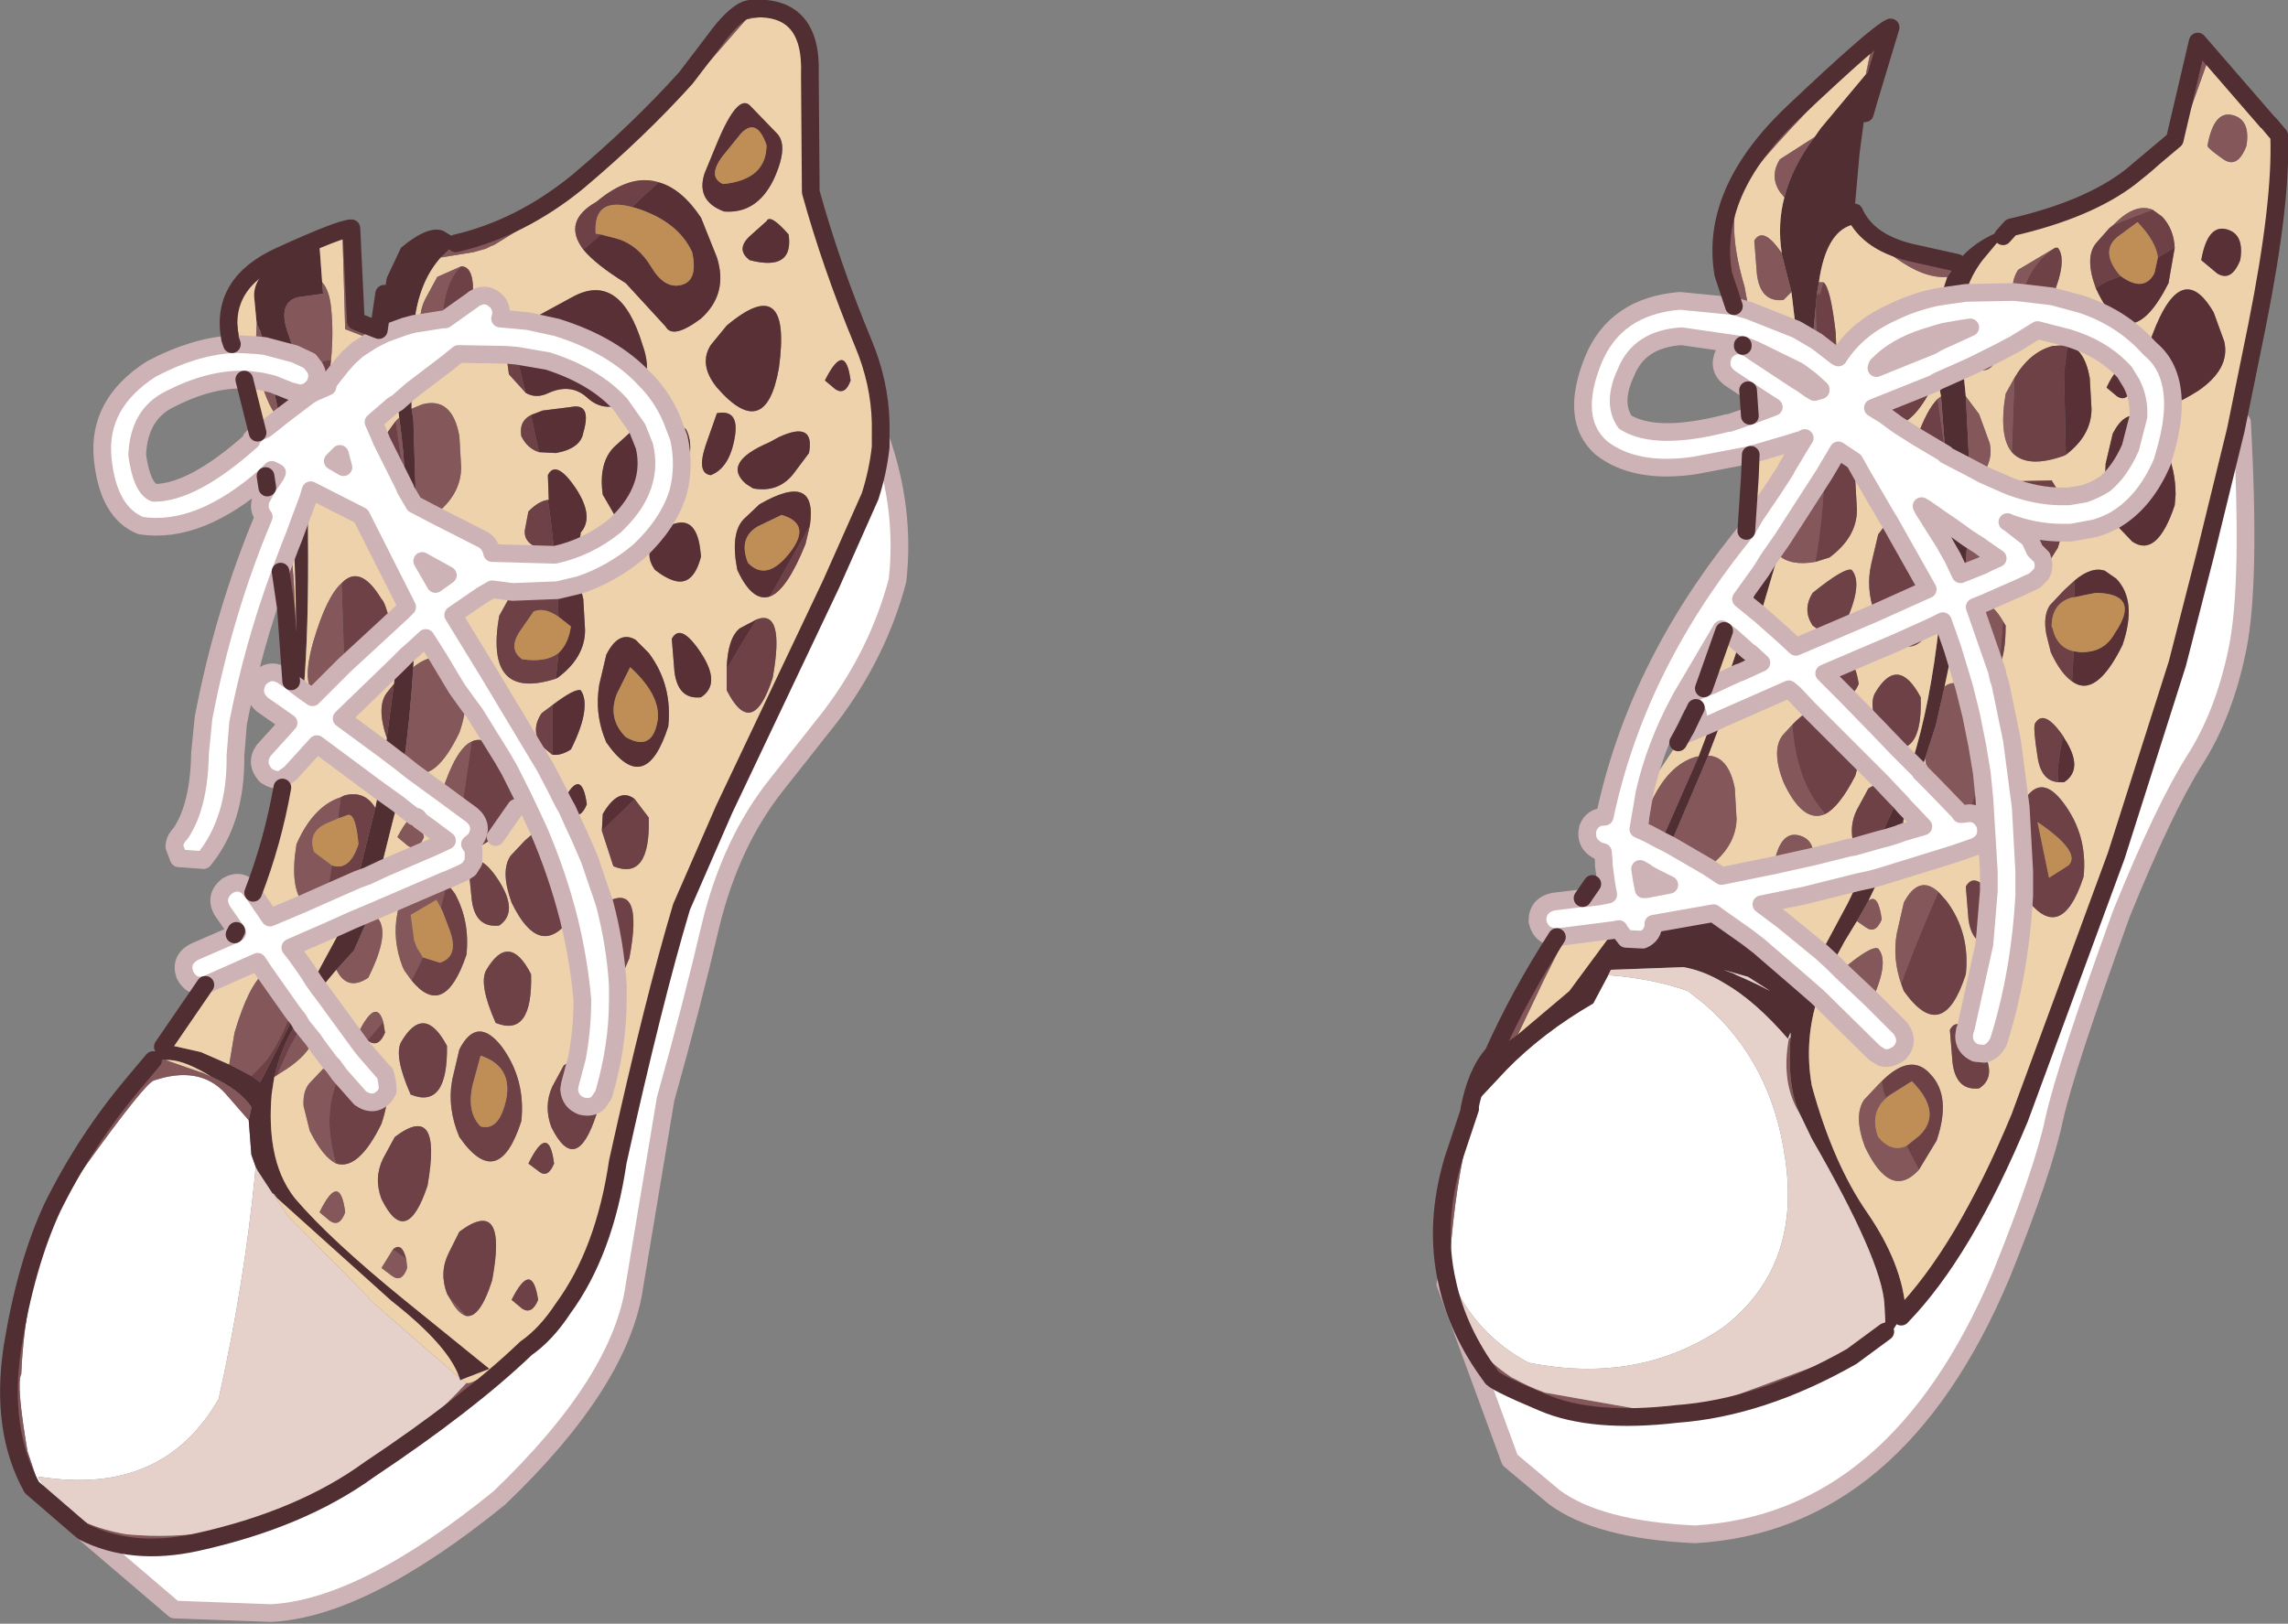 <?xml version="1.0" encoding="UTF-8" standalone="no"?>
<svg xmlns:xlink="http://www.w3.org/1999/xlink" height="91.75px" width="129.25px" xmlns="http://www.w3.org/2000/svg">
  <rect width="100%" height="100%" fill="#808080" stroke="none"/>
  <g transform="matrix(1.0, 0.0, 0.0, 1.0, 64.6, 45.85)">
    <path d="M34.3 -20.15 L31.15 -19.55 Q27.75 -19.05 25.85 -20.55 24.05 -22.15 25.4 -25.5 26.65 -28.55 30.3 -28.85 L33.35 -28.55 34.2 -28.3 36.85 -27.25 36.95 -27.2 37.8 -26.7 38.05 -26.55 39.15 -25.7 39.25 -25.65 Q40.3 -27.3 42.3 -28.2 43.4 -28.75 44.75 -29.05 L45.05 -29.1 46.45 -29.3 49.15 -29.35 49.65 -29.3 51.35 -29.1 53.0 -28.65 Q55.25 -27.9 56.75 -26.25 L56.9 -26.1 Q58.15 -25.05 58.15 -23.0 58.15 -21.9 57.75 -20.45 L57.55 -19.75 Q56.55 -17.4 54.75 -16.4 54.25 -16.15 53.75 -16.0 L52.4 -15.75 51.9 -15.75 Q50.4 -15.75 48.9 -16.3 L50.05 -15.4 50.35 -14.75 50.75 -14.35 Q50.95 -13.8 50.7 -13.4 L50.35 -13.05 50.25 -13.0 49.5 -12.65 47.45 -11.75 46.95 -11.55 48.2 -7.95 48.3 -7.5 48.4 -7.2 49.05 -4.05 49.55 -0.25 49.75 3.4 49.75 4.75 Q49.5 9.2 48.3 13.0 48.0 13.6 47.5 13.7 L47.0 13.65 Q46.35 13.35 46.35 12.7 L46.4 12.35 46.45 12.25 47.5 7.5 47.75 4.5 47.75 3.4 47.5 -0.7 47.35 -2.2 47.1 -3.7 46.75 -5.45 46.35 -7.05 45.7 -9.2 45.35 -10.2 45.15 -10.75 44.95 -10.65 44.55 -10.45 42.55 -9.55 38.45 -7.8 38.95 -7.3 39.6 -6.65 41.45 -4.75 42.6 -3.55 43.4 -2.75 43.5 -2.65 43.85 -2.3 43.9 -2.2 44.55 -1.55 46.05 0.0 46.15 0.15 46.25 0.15 46.65 0.1 Q47.25 0.1 47.55 0.75 47.75 1.65 46.95 2.0 L45.8 2.4 41.6 3.7 41.05 3.85 40.35 4.0 39.75 4.15 37.35 4.75 34.9 5.25 36.1 6.15 38.3 7.95 38.95 8.55 39.4 9.0 41.15 10.65 42.15 11.65 42.75 12.25 Q43.3 13.0 42.7 13.65 42.15 14.05 41.7 13.9 L41.3 13.65 38.1 10.5 37.3 9.8 34.75 7.6 34.1 7.1 32.4 5.9 32.2 5.75 28.8 6.35 Q28.8 7.0 28.2 7.25 L27.25 7.2 26.9 6.75 26.85 6.65 26.6 6.7 23.85 7.05 23.35 7.1 Q22.45 7.1 22.25 6.2 22.25 5.3 23.15 5.1 L24.8 4.9 24.95 4.9 25.75 4.8 26.25 4.7 26.15 4.15 26.0 3.05 26.0 2.85 25.95 2.3 25.75 2.25 Q24.9 1.85 25.1 0.95 25.35 0.3 26.05 0.3 27.8 -8.0 33.65 -15.35 L34.05 -15.85 34.55 -16.7 35.6 -18.25 36.25 -19.25 36.35 -19.45 37.25 -20.95 37.35 -21.1 37.3 -21.05 36.5 -20.8 34.8 -20.3 34.3 -20.15 M48.9 -16.3 L48.8 -16.35 48.9 -16.3 M61.7 -21.55 L62.05 -22.0 Q62.55 -12.9 61.8 -9.2 61.05 -5.5 59.35 -2.85 57.65 -0.15 55.25 5.75 52.1 14.45 51.45 17.35 50.85 20.25 48.45 26.2 42.55 40.2 31.15 40.85 25.7 40.6 23.2 38.75 L20.7 36.65 17.05 26.7 17.15 26.6 Q17.75 29.4 19.65 31.95 19.7 32.2 22.55 33.4 25.35 34.6 30.1 34.05 34.9 33.7 40.0 30.8 L41.9 29.4 41.9 30.0 42.8 28.55 Q46.35 24.9 49.5 17.3 L54.95 2.5 58.4 -8.35 60.0 -14.6 61.7 -21.55 M34.15 -23.8 L33.1 -24.5 Q32.4 -25.05 32.8 -25.9 33.25 -26.45 33.85 -26.3 L34.2 -26.15 34.55 -25.9 36.9 -24.35 37.15 -24.2 37.65 -23.85 37.9 -23.7 38.25 -23.8 38.25 -23.85 37.7 -24.35 37.1 -24.8 36.95 -24.9 34.5 -26.1 33.85 -26.35 30.4 -26.85 Q28.0 -26.7 27.25 -24.8 26.45 -23.1 27.2 -22.0 28.95 -20.9 33.0 -21.95 L33.1 -21.95 34.25 -22.35 34.8 -22.55 35.6 -22.85 34.75 -23.4 34.15 -23.8 M44.85 -27.0 L44.2 -26.8 Q42.45 -26.25 41.45 -25.2 L41.4 -25.05 44.5 -26.3 44.85 -26.5 44.95 -26.55 46.05 -27.05 46.7 -27.35 46.05 -27.25 45.2 -27.1 44.85 -27.0 M44.95 -24.35 L44.75 -24.25 44.7 -24.2 41.2 -22.8 41.85 -22.4 42.6 -21.85 43.7 -21.15 45.3 -20.2 45.3 -20.15 46.65 -19.45 47.4 -19.05 47.5 -19.0 48.75 -18.45 49.0 -18.35 Q50.5 -17.8 51.85 -17.8 L52.25 -17.8 53.15 -17.95 Q53.75 -18.15 54.3 -18.5 55.15 -19.2 55.75 -20.55 L56.2 -22.3 Q56.25 -23.35 55.8 -24.2 L55.4 -24.85 55.2 -25.05 Q54.05 -26.2 52.25 -26.75 L50.5 -27.2 49.2 -26.4 48.35 -25.95 46.85 -25.2 46.3 -24.95 44.95 -24.35 M42.1 -16.45 L42.0 -16.6 40.6 -19.0 40.15 -19.8 39.7 -20.1 39.25 -20.4 38.45 -19.05 36.1 -15.4 35.65 -14.75 35.3 -14.25 34.9 -13.6 33.75 -12.0 34.3 -11.55 34.85 -11.1 36.15 -9.95 36.85 -9.3 38.5 -10.0 39.55 -10.45 41.3 -11.2 44.3 -12.55 42.1 -16.45 M-50.8 -24.4 Q-52.75 -24.45 -55.0 -23.3 -56.75 -22.45 -56.85 -20.15 -56.6 -18.3 -55.9 -18.0 -53.7 -18.0 -50.4 -20.95 L-50.4 -21.05 -50.05 -21.4 -49.85 -21.5 -49.7 -21.55 -49.55 -21.65 -48.85 -22.2 -48.8 -22.25 -47.55 -23.2 -47.15 -23.5 -46.9 -23.65 -46.1 -24.0 -46.05 -24.25 -45.3 -25.2 -44.9 -25.65 -44.4 -26.1 -43.55 -26.65 -42.85 -27.0 -41.75 -27.4 -41.2 -27.55 -40.85 -27.6 -39.6 -27.8 -39.45 -27.8 -37.9 -28.9 -37.85 -28.95 Q-37.05 -29.45 -36.45 -28.7 -36.2 -28.3 -36.35 -27.85 L-35.25 -27.75 -34.75 -27.7 -33.15 -27.35 Q-29.95 -26.35 -28.15 -24.4 -27.2 -23.45 -26.65 -22.15 L-26.25 -21.1 Q-25.9 -19.5 -26.3 -18.0 -26.85 -16.25 -28.5 -14.7 -30.05 -13.4 -31.85 -12.8 L-33.1 -12.5 -35.65 -12.4 -36.8 -12.55 -37.4 -12.2 -39.0 -11.1 -37.5 -8.65 -37.1 -8.0 -33.8 -2.5 -33.2 -1.35 -32.8 -0.55 -32.55 -0.1 -32.1 0.9 -32.05 1.0 -31.8 1.55 -31.3 2.7 -30.45 5.2 Q-29.85 7.45 -29.7 9.8 L-29.7 10.7 Q-29.7 13.25 -30.5 16.0 L-30.8 16.45 Q-31.15 16.8 -31.75 16.65 -32.4 16.4 -32.45 15.7 L-32.4 15.4 -32.0 13.9 Q-31.7 12.25 -31.7 10.65 -31.9 8.4 -32.45 6.15 -33.1 3.55 -34.2 1.0 L-35.05 -0.8 -35.8 -2.3 -36.2 -3.0 -37.75 -5.5 -38.3 -6.25 -38.8 -6.95 -39.85 -8.7 -40.55 -9.8 -41.2 -9.2 -41.6 -8.85 -42.2 -8.25 -45.15 -5.4 -45.3 -5.25 -42.85 -3.45 -41.8 -2.65 -41.3 -2.25 -39.65 -1.05 -38.5 -0.2 -37.95 0.2 Q-37.25 0.8 -37.75 1.6 L-38.05 1.85 -37.85 2.15 -37.85 2.2 -37.85 2.85 -38.1 3.25 -38.4 3.45 -39.3 3.85 -39.45 3.9 -42.0 5.0 -43.75 5.75 -44.7 6.15 -45.25 6.4 -46.6 7.0 -47.3 7.3 -48.2 7.7 -47.85 8.15 -47.25 9.0 -46.9 9.55 -46.55 10.05 -46.5 10.1 -44.6 12.7 -44.2 13.25 -44.0 13.5 -43.0 14.65 -42.85 14.8 Q-42.7 15.25 -42.7 15.8 L-42.85 16.05 Q-43.45 16.75 -44.25 16.2 L-45.4 14.9 -45.8 14.35 -45.95 14.2 -46.7 13.2 -46.9 12.9 -47.55 12.1 -47.75 11.75 -47.95 11.5 -48.1 11.3 -49.65 9.1 -50.05 8.5 -52.3 9.5 -52.85 9.75 -53.0 9.8 Q-53.75 10.0 -54.15 9.25 -54.45 8.4 -53.65 7.95 L-51.35 6.95 -51.2 6.85 -51.25 6.75 -52.05 5.6 Q-52.5 4.8 -51.75 4.2 -50.95 3.75 -50.4 4.5 L-50.3 4.6 -50.0 5.05 -49.35 6.0 -47.45 5.2 -46.1 4.6 -44.4 3.85 -43.85 3.65 -43.1 3.3 -43.0 3.25 -40.1 2.0 -39.35 1.65 -40.15 1.05 -40.9 0.5 Q-41.0 0.25 -41.2 0.3 L-42.15 -0.45 -43.2 -1.2 -46.7 -3.8 -48.2 -2.15 -48.55 -1.9 -48.6 -1.85 Q-49.05 -1.65 -49.6 -2.05 -50.2 -2.75 -49.7 -3.45 L-48.3 -5.0 -49.8 -6.05 Q-50.45 -6.65 -50.0 -7.45 -49.35 -8.15 -48.6 -7.65 L-48.15 -7.35 -48.05 -7.25 -47.85 -7.1 -47.45 -6.8 -46.95 -6.45 -46.75 -6.65 -45.15 -8.25 -42.55 -10.65 -41.9 -11.25 -41.6 -11.55 -41.85 -12.05 -44.2 -16.7 -47.05 -18.15 -47.2 -17.65 -47.65 -16.45 -48.0 -15.5 -48.2 -15.0 -48.75 -13.55 Q-50.3 -9.35 -51.15 -5.0 L-51.3 -3.15 Q-51.25 0.5 -53.1 2.75 L-54.5 2.65 -54.75 2.0 Q-54.75 1.6 -54.4 1.25 -53.35 -0.3 -53.3 -3.3 L-53.1 -5.3 Q-51.95 -11.3 -49.7 -16.65 -50.05 -17.1 -49.85 -17.65 L-49.5 -18.3 -49.05 -18.95 -48.95 -19.15 -49.15 -19.25 -49.25 -19.3 -49.6 -18.95 Q-53.35 -15.65 -56.65 -16.15 -58.5 -16.9 -58.8 -19.95 -59.1 -23.05 -56.05 -25.0 -53.7 -26.25 -51.5 -26.4 L-51.05 -26.4 -50.15 -26.35 -49.65 -26.3 -47.95 -25.85 -47.1 -25.45 -46.8 -25.05 Q-46.55 -24.6 -46.85 -24.05 L-47.15 -23.75 -47.6 -23.6 -48.2 -23.75 -49.2 -24.15 -49.85 -24.3 -50.65 -24.4 -50.8 -24.4 M-14.85 -21.05 Q-13.45 -17.05 -13.9 -13.05 -15.0 -8.9 -17.7 -5.35 L-20.7 -1.55 Q-23.3 1.7 -24.45 6.4 -25.55 11.1 -27.0 16.25 L-28.75 26.75 Q-29.5 32.2 -36.4 38.8 -44.1 45.05 -49.3 45.3 L-54.75 45.1 -59.9 40.7 Q-57.15 42.1 -53.5 41.3 -47.6 40.0 -43.75 37.2 -38.2 33.5 -34.95 30.4 L-34.9 30.35 Q-33.75 29.55 -32.8 28.1 -30.45 24.9 -29.7 19.8 -27.7 10.75 -26.1 5.4 L-23.7 -0.1 -17.65 -12.85 -15.45 -17.8 Q-15.0 -19.2 -14.85 -20.6 L-14.85 -21.05 M-45.2 -19.45 L-45.4 -20.2 -45.8 -19.8 -45.2 -19.45 M-36.0 -25.8 L-38.7 -25.85 -39.25 -25.4 -41.35 -23.8 -42.15 -23.1 -42.4 -22.95 -43.5 -22.0 -43.15 -21.2 -43.05 -20.95 -41.7 -18.25 -41.7 -18.2 -41.2 -17.35 -41.1 -17.3 -40.05 -16.75 -37.3 -15.35 Q-36.9 -15.1 -36.8 -14.6 L-33.25 -14.5 Q-31.4 -14.9 -29.85 -16.15 L-29.65 -16.35 Q-27.65 -18.35 -28.2 -20.65 L-28.6 -21.65 -29.55 -23.0 Q-31.0 -24.6 -33.65 -25.45 L-35.4 -25.75 -36.0 -25.8 M-40.75 -14.15 L-40.0 -12.85 -39.3 -13.35 -40.75 -14.15 M-50.55 17.45 L-50.4 19.4 -50.15 20.1 -50.2 20.5 -50.2 20.55 Q-50.8 26.7 -52.25 33.2 -55.4 38.7 -62.35 37.6 L-62.45 37.6 -62.4 37.7 -61.45 39.1 -62.5 37.8 -63.05 36.15 Q-63.7 32.3 -63.4 31.8 -63.1 24.65 -59.75 20.0 -56.4 15.35 -55.9 15.2 -53.35 14.35 -51.9 15.9 L-50.55 17.45 M47.45 -14.85 L47.25 -15.0 46.55 -15.45 45.65 -16.1 45.35 -16.3 45.2 -16.4 44.2 -17.1 43.95 -17.25 44.05 -17.05 45.25 -15.15 45.3 -15.05 45.7 -14.35 46.15 -13.4 46.4 -13.5 47.4 -13.9 47.8 -14.1 48.25 -14.3 47.45 -14.85 M37.6 -5.75 L36.75 -6.65 36.45 -6.9 32.7 -5.25 32.05 -4.95 30.75 -4.4 Q31.5 -4.8 31.3 -5.55 L31.25 -5.7 31.2 -5.85 Q30.85 -6.3 30.3 -6.3 28.9 -3.7 28.3 -1.05 L28.2 -0.45 27.95 1.0 28.5 1.25 29.25 1.65 29.75 1.9 31.9 3.15 32.65 3.65 35.6 3.05 37.85 2.55 39.45 2.15 39.85 2.05 40.15 2.0 41.55 1.6 41.95 1.5 42.6 1.3 42.85 1.2 44.05 0.85 43.15 -0.1 43.0 -0.25 42.7 -0.6 42.6 -0.7 42.5 -0.8 41.65 -1.7 40.45 -2.9 37.6 -5.75 M34.3 -8.95 L34.15 -9.05 33.65 -9.5 33.2 -9.9 32.8 -10.2 32.65 -10.3 30.35 -6.4 31.65 -6.95 32.15 -7.15 33.0 -7.55 33.65 -7.85 33.7 -7.85 34.9 -8.4 34.3 -8.95 M28.9 3.75 L28.45 3.5 28.4 3.45 28.05 3.25 28.15 3.9 28.25 4.4 28.4 4.4 28.65 4.35 29.7 4.15 28.9 3.75 M26.25 9.25 Q28.8 9.45 30.75 10.15 L31.7 10.9 Q35.5 14.2 36.25 19.65 37.15 25.75 32.75 29.15 28.0 32.4 21.75 31.15 18.75 29.55 17.4 26.45 17.55 29.9 20.85 32.0 21.7 32.5 22.7 32.85 L20.8 32.0 Q17.55 29.85 17.3 26.45 L17.3 25.3 Q17.6 21.1 18.45 17.75 18.65 16.9 19.0 16.2 L20.5 14.6 Q22.55 12.5 25.4 10.85 L26.25 9.25" fill="#ffffff" fill-rule="evenodd" stroke="none"/>
    <path d="M36.5 -20.8 L37.3 -21.05 37.25 -20.95 36.35 -19.45 36.25 -19.25 36.25 -19.3 36.5 -20.8 M26.6 6.7 L26.85 6.65 26.9 6.75 27.25 7.2 28.2 7.25 Q28.8 7.0 28.8 6.35 L32.2 5.75 32.4 5.9 34.1 7.1 34.75 7.6 37.3 9.8 38.1 10.5 Q37.3 12.95 37.75 15.5 38.95 19.9 40.9 22.7 42.85 25.55 43.05 28.15 L42.8 28.55 41.9 30.0 41.9 29.4 41.9 28.85 41.9 28.8 41.85 27.85 Q41.7 25.35 37.75 18.5 L37.15 17.25 37.05 17.05 36.95 16.8 Q36.35 15.3 36.55 12.75 L36.55 12.5 36.5 12.6 36.4 12.85 Q34.55 10.7 32.8 9.7 31.65 9.0 30.5 8.8 L26.4 8.95 26.25 9.25 25.4 10.85 Q22.55 12.5 20.5 14.6 L19.0 16.2 18.45 16.8 18.4 16.85 Q18.8 14.75 19.75 13.7 L20.35 13.15 21.15 12.6 24.05 10.15 26.6 6.7 M38.95 8.55 L38.3 7.95 39.8 5.15 40.35 4.0 41.05 3.85 41.6 3.7 40.95 5.05 40.3 6.2 39.6 7.35 38.95 8.55 M43.9 -2.2 L43.85 -2.3 43.5 -2.65 43.4 -2.75 Q44.45 -6.05 44.95 -10.65 L45.15 -10.75 45.35 -10.2 45.7 -9.2 45.25 -7.05 44.75 -4.85 44.15 -3.0 44.0 -2.45 43.9 -2.2 M46.45 -29.3 L45.05 -29.1 45.05 -29.15 45.4 -30.2 45.95 -31.0 Q46.95 -32.35 49.0 -33.0 L48.55 -32.5 48.4 -32.35 47.4 -31.15 Q46.75 -30.3 46.45 -29.3 M37.8 -26.7 L36.95 -27.2 36.85 -27.25 36.6 -29.35 36.05 -31.5 36.05 -31.55 Q35.8 -33.2 36.2 -34.7 36.65 -36.45 37.9 -38.1 L38.25 -38.6 40.8 -41.65 41.4 -42.2 40.75 -39.45 40.45 -37.2 40.15 -33.85 40.1 -33.4 40.05 -33.15 Q38.55 -32.75 38.15 -29.9 L38.05 -29.35 37.8 -26.7 M36.95 -24.9 L37.1 -24.8 37.7 -24.35 37.65 -23.85 37.15 -24.2 36.9 -24.35 36.95 -24.9 M44.85 -26.9 L44.85 -27.0 45.2 -27.1 46.05 -27.25 46.05 -27.05 44.95 -26.55 44.85 -26.5 44.85 -26.9 M44.95 -24.35 L46.3 -24.95 46.45 -23.45 46.65 -19.45 45.3 -20.15 45.05 -23.45 45.0 -23.7 44.95 -24.35 M35.85 -14.5 L34.85 -11.1 34.3 -11.55 34.75 -13.15 34.9 -13.6 35.3 -14.25 35.65 -14.75 36.1 -15.4 35.85 -14.5 M-49.2 -24.15 L-48.2 -23.75 -47.6 -23.6 -47.55 -23.2 -48.8 -22.25 -49.2 -24.15 M-47.95 -25.85 L-49.65 -26.3 -49.9 -27.15 -50.1 -27.55 -50.25 -29.15 Q-50.25 -29.9 -49.6 -30.55 -48.75 -31.45 -46.6 -32.15 L-46.55 -31.95 -46.4 -29.9 -46.35 -29.25 -47.8 -29.05 Q-49.0 -28.7 -48.25 -26.8 L-47.95 -25.85 M-48.0 -15.5 L-47.65 -16.45 -47.2 -17.65 -47.2 -15.65 Q-47.15 -10.3 -47.45 -6.8 L-47.85 -7.1 -47.9 -12.2 -48.0 -15.5 M-41.85 -12.05 L-41.6 -11.55 -41.9 -11.25 -41.85 -12.05 M-43.2 -1.2 L-42.15 -0.45 -42.45 0.7 -42.95 2.7 -43.1 3.3 -43.85 3.65 -44.4 3.85 -43.4 -0.2 -43.2 -1.2 M-47.95 11.5 L-47.75 11.75 Q-48.75 13.4 -49.1 15.0 L-49.15 15.3 -49.25 15.95 Q-49.4 17.65 -49.15 19.05 -48.85 20.7 -47.95 21.85 -45.95 24.2 -41.7 27.65 L-36.95 31.5 -38.5 32.1 -38.6 32.15 -38.65 32.0 Q-39.25 30.2 -42.5 27.65 L-48.95 21.85 -49.15 21.6 -49.2 21.6 -50.05 20.3 -50.15 20.1 -50.4 19.4 -50.55 17.45 -50.4 16.75 -50.4 16.7 Q-51.1 15.7 -52.65 15.0 -54.1 14.1 -55.0 14.05 L-55.25 14.05 -55.95 14.05 -56.55 14.1 -55.4 13.3 -54.8 13.25 -53.25 13.6 -51.65 14.3 Q-50.95 14.65 -50.4 14.95 L-49.9 15.3 -47.95 11.5 M-46.55 10.05 L-46.9 9.55 -45.6 7.15 -45.25 6.4 -44.7 6.15 -43.75 5.75 -43.9 6.25 -44.6 7.85 -45.6 8.95 -46.35 9.85 -46.55 10.05 M-41.8 -2.65 L-42.85 -3.45 -42.75 -4.15 -42.35 -7.2 -42.3 -7.55 -42.2 -8.25 -41.6 -8.85 -41.2 -9.2 -41.25 -8.15 Q-41.45 -5.1 -41.8 -2.65 M-41.2 -27.55 L-41.75 -27.4 -42.85 -27.0 -42.9 -29.25 -42.75 -30.15 -41.95 -31.85 Q-40.4 -33.15 -39.55 -32.8 L-38.65 -32.25 -38.85 -32.1 -39.7 -31.3 Q-40.95 -29.9 -41.2 -27.55 M-41.35 -23.8 L-41.35 -22.75 -41.25 -22.15 -41.1 -17.3 -41.2 -17.35 -41.7 -18.2 -41.7 -18.25 -41.7 -18.5 Q-41.8 -20.55 -42.05 -22.25 L-42.15 -23.1 -41.35 -23.8 M46.4 -13.5 L46.15 -13.4 45.7 -14.35 45.3 -15.05 45.35 -16.3 45.65 -16.1 46.55 -15.45 46.4 -13.5 M32.7 -5.25 L31.9 -3.15 29.75 1.9 29.25 1.65 29.55 1.0 31.35 -3.1 32.05 -4.95 32.7 -5.25 M34.15 -9.05 L34.0 -8.7 33.7 -7.85 33.65 -7.85 33.0 -7.55 33.65 -9.5 34.15 -9.05 M28.9 3.75 L28.65 4.35 28.4 4.4 28.25 4.4 28.15 3.9 28.4 3.45 28.45 3.5 28.9 3.75 M42.6 -0.7 L42.7 -0.6 43.0 -0.25 43.15 -0.1 42.95 0.4 42.6 1.3 41.95 1.5 41.55 1.6 42.4 -0.25 42.6 -0.7 M35.3 10.1 L35.4 10.15 34.15 9.35 32.75 8.95 33.3 9.15 33.5 9.25 Q34.55 9.7 35.3 10.1" fill="#512e32" fill-rule="evenodd" stroke="none"/>
    <path d="M34.8 -20.3 L36.5 -20.8 36.25 -19.3 35.6 -18.25 34.55 -16.7 34.8 -20.3 M37.3 -21.05 L37.35 -21.1 37.25 -20.95 37.3 -21.05 M26.0 2.85 L26.0 3.05 26.15 4.15 26.0 4.25 25.75 4.8 24.95 4.9 25.35 4.1 26.0 2.85 M23.85 7.05 L26.6 6.7 24.05 10.15 21.15 12.6 22.65 9.45 23.85 7.05 M38.1 10.5 L41.3 13.65 41.7 13.9 Q42.15 14.05 42.7 13.65 43.3 13.0 42.75 12.25 L42.15 11.65 41.15 10.65 Q42.15 8.5 41.5 7.75 41.1 7.55 39.4 9.0 L38.95 8.55 39.6 7.35 40.3 6.2 40.8 6.55 Q41.35 6.95 41.7 6.1 41.5 4.6 40.95 5.05 L41.6 3.7 45.8 2.4 46.95 2.0 Q47.75 1.65 47.55 0.75 47.25 0.1 46.65 0.1 L46.25 0.15 46.15 0.15 46.05 0.0 46.65 0.05 47.5 -0.7 47.75 3.4 47.75 4.5 Q46.9 3.45 46.45 4.25 L46.6 6.1 Q46.75 7.25 47.5 7.5 L46.45 12.25 Q45.85 11.75 45.55 12.35 L45.7 14.2 Q45.9 15.8 47.2 15.65 48.15 15.05 47.5 13.7 48.0 13.6 48.3 13.0 49.5 9.2 49.75 4.75 51.8 7.65 53.1 3.7 53.35 1.35 51.95 -0.5 50.6 -2.3 49.6 -0.35 L49.55 -0.25 49.05 -4.05 48.4 -7.2 48.3 -7.5 48.2 -7.95 48.35 -8.25 Q48.7 -8.95 48.7 -10.5 L48.55 -10.75 Q48.0 -11.7 47.45 -11.75 L49.5 -12.65 Q49.9 -12.65 50.35 -13.05 L50.7 -13.4 51.65 -14.9 51.9 -15.75 52.4 -15.75 53.75 -16.0 Q54.25 -16.15 54.75 -16.4 L55.85 -15.25 Q57.25 -14.3 58.25 -17.3 L58.3 -17.9 Q58.3 -19.3 57.75 -20.45 58.15 -21.9 58.15 -23.0 58.75 -23.25 59.55 -23.75 61.4 -25.0 61.05 -26.55 L60.45 -28.2 Q58.5 -31.55 56.75 -26.25 55.25 -27.9 53.0 -28.65 L51.35 -29.1 Q52.2 -31.15 51.65 -31.85 L51.5 -31.85 49.4 -30.6 Q49.0 -29.95 49.15 -29.35 L46.45 -29.3 Q46.75 -30.3 47.4 -31.15 L48.4 -32.35 Q49.15 -33.05 49.95 -33.15 51.35 -33.2 54.35 -34.55 57.4 -35.95 58.65 -38.3 L60.15 -42.5 63.45 -38.75 63.7 -38.45 64.15 -37.95 63.7 -34.4 62.85 -28.8 62.65 -27.7 61.45 -21.35 Q60.1 -15.0 58.05 -8.65 L57.2 -5.9 53.45 5.55 51.8 10.35 Q49.5 17.1 46.25 22.95 L45.5 24.35 43.05 28.2 43.05 28.15 Q42.85 25.55 40.9 22.7 38.95 19.9 37.75 15.5 37.3 12.95 38.1 10.5 M38.3 7.95 L36.1 6.15 34.9 5.25 37.35 4.75 39.75 4.15 40.35 4.0 39.8 5.15 38.3 7.95 M44.55 -1.55 L43.9 -2.2 44.0 -2.45 44.15 -3.0 44.2 -2.7 Q44.3 -2.1 44.55 -1.55 M43.4 -2.75 L42.6 -3.55 Q44.0 -3.55 43.9 -6.45 42.6 -8.9 41.3 -6.65 41.0 -6.05 41.45 -4.75 L39.6 -6.65 Q40.05 -6.4 40.4 -7.2 40.05 -9.5 38.95 -7.3 L38.45 -7.8 42.55 -9.55 Q43.65 -8.8 44.55 -10.45 L44.95 -10.65 Q44.45 -6.05 43.4 -2.75 M45.7 -9.2 L46.35 -7.05 Q45.75 -7.45 45.25 -7.05 L45.7 -9.2 M45.05 -29.1 L44.75 -29.05 Q43.4 -28.75 42.3 -28.2 40.3 -27.3 39.25 -25.65 L39.15 -25.7 39.1 -27.05 Q38.8 -29.65 38.4 -29.9 L38.15 -29.9 Q38.55 -32.75 40.05 -33.15 L40.1 -33.4 Q40.8 -32.5 42.45 -31.3 44.1 -30.1 45.4 -30.2 L45.05 -29.15 45.05 -29.1 M36.85 -27.25 L34.2 -28.3 33.95 -29.65 Q32.7 -33.85 34.1 -35.7 35.45 -37.6 41.15 -43.3 L40.8 -41.65 38.25 -38.6 37.9 -38.1 35.95 -36.85 Q35.35 -35.9 35.95 -35.0 L36.2 -34.7 Q35.8 -33.2 36.05 -31.55 35.0 -33.1 34.5 -32.25 L34.65 -30.35 Q34.85 -28.75 36.15 -28.9 L36.6 -29.35 36.85 -27.25 M34.75 -23.4 L35.6 -22.85 34.8 -22.55 34.75 -23.4 M34.5 -26.1 L36.95 -24.9 36.9 -24.35 34.55 -25.9 34.5 -26.1 M44.85 -26.9 L44.85 -27.0 44.85 -26.9 M46.05 -27.05 L46.05 -27.25 46.7 -27.35 46.05 -27.05 M44.7 -24.2 L44.75 -24.25 44.95 -24.35 45.0 -23.7 45.05 -23.45 44.85 -23.3 Q44.25 -22.7 43.7 -21.15 L42.6 -21.85 Q43.6 -22.05 44.65 -24.15 L44.7 -24.2 M46.3 -24.95 L46.85 -25.2 47.0 -25.1 Q47.8 -24.55 48.3 -25.8 L48.35 -25.95 49.2 -26.4 50.5 -27.2 52.25 -26.75 Q54.05 -26.2 55.2 -25.05 54.85 -24.9 54.4 -23.95 L55.0 -23.45 Q55.55 -23.1 55.85 -23.95 L55.8 -24.2 Q56.25 -23.35 56.2 -22.3 55.4 -22.6 54.75 -21.35 L54.35 -19.65 54.3 -18.5 Q53.75 -18.15 53.15 -17.95 L52.25 -17.8 51.85 -17.8 51.3 -18.7 49.0 -18.65 48.75 -18.45 47.5 -19.0 47.4 -19.05 Q48.0 -19.9 47.8 -20.8 L47.2 -22.45 46.45 -23.45 46.3 -24.95 M39.7 -20.1 L40.15 -19.8 40.6 -19.0 42.0 -16.6 42.1 -16.45 41.5 -15.65 41.1 -13.95 Q40.8 -12.6 41.3 -11.2 L39.55 -10.45 Q40.7 -12.85 40.0 -13.65 39.6 -13.8 37.8 -12.35 37.2 -11.4 37.8 -10.5 L38.5 -10.0 36.85 -9.3 36.15 -9.95 34.85 -11.1 35.85 -14.5 Q36.55 -13.85 37.95 -14.1 L38.75 -14.35 Q40.3 -15.5 40.3 -17.05 L40.2 -18.8 Q40.05 -19.65 39.7 -20.1 M62.3 -37.6 Q62.55 -39.1 61.5 -39.35 60.45 -39.6 60.1 -37.6 60.2 -37.4 61.0 -36.85 61.8 -36.3 62.3 -37.6 M58.25 -31.85 Q58.2 -32.9 57.55 -33.6 L57.0 -34.0 Q56.0 -34.4 54.8 -33.15 L54.55 -32.95 53.8 -32.1 Q53.15 -31.3 53.8 -29.55 L53.85 -29.45 Q55.7 -25.5 57.9 -29.85 L58.25 -31.85 M61.15 -32.9 Q60.1 -33.15 59.75 -31.15 L60.65 -30.4 Q61.45 -29.9 61.95 -31.15 62.2 -32.65 61.15 -32.9 M52.1 -20.15 Q53.55 -21.25 53.55 -22.75 L53.45 -24.5 Q53.15 -26.15 52.2 -26.35 L51.35 -26.3 Q50.05 -25.95 49.2 -24.5 L48.7 -23.6 Q48.3 -21.2 49.05 -20.3 49.9 -19.35 52.0 -20.1 L52.1 -20.15 M-50.65 -24.4 L-49.85 -24.3 Q-49.45 -22.85 -48.85 -22.2 L-49.55 -21.65 -49.7 -21.55 -49.85 -21.5 -50.65 -24.4 M-50.15 -26.35 L-51.05 -26.4 -51.35 -28.55 Q-50.9 -29.7 -49.6 -30.55 -50.25 -29.9 -50.25 -29.15 L-50.1 -27.55 -50.15 -26.35 M-49.15 -19.25 L-48.95 -19.15 -49.05 -18.95 -49.15 -19.25 M-48.2 -15.0 L-48.0 -15.5 -47.9 -12.2 -47.85 -7.1 -48.05 -7.25 Q-47.75 -11.55 -48.2 -15.0 M-47.2 -17.65 L-47.05 -18.15 -44.2 -16.7 -41.85 -12.05 -41.9 -11.25 -42.55 -10.65 Q-42.85 -11.85 -43.05 -12.0 -44.25 -14.0 -45.3 -12.9 -46.15 -12.15 -46.9 -9.6 -47.6 -7.1 -46.75 -6.65 L-46.95 -6.45 -47.45 -6.8 Q-47.15 -10.3 -47.2 -15.65 L-47.2 -17.65 M-48.6 -1.85 L-48.55 -1.9 -48.2 -2.15 -46.7 -3.8 -43.2 -1.2 -43.4 -0.2 Q-44.0 -1.2 -45.15 -0.9 L-45.35 -0.8 Q-46.9 -0.3 -47.85 1.85 -48.25 4.3 -47.45 5.2 L-49.35 6.0 -50.0 5.05 -49.45 3.25 -48.65 -1.35 -48.6 -1.85 M-42.15 -0.45 L-41.2 0.3 Q-41.55 0.3 -42.15 1.45 L-41.55 1.95 Q-41.0 2.3 -40.65 1.45 L-40.9 0.5 -40.15 1.05 -40.1 2.0 -43.0 3.25 -42.95 2.7 -42.45 0.7 -42.15 -0.45 M-52.3 9.5 L-50.05 8.5 -49.65 9.1 Q-50.55 9.8 -51.35 12.5 L-51.65 14.3 -53.25 13.6 -54.8 13.25 -52.3 9.5 M-46.9 12.9 L-46.7 13.2 -45.95 14.2 -46.35 14.55 -47.15 15.4 Q-47.5 15.85 -47.45 16.65 L-47.1 18.05 Q-46.35 19.55 -45.6 19.9 -44.35 20.3 -43.05 17.65 -42.7 16.6 -42.7 15.8 -42.7 15.25 -42.85 14.8 L-43.4 13.9 Q-43.7 13.6 -44.0 13.5 L-44.2 13.25 -44.6 12.7 -46.5 10.1 -46.55 10.05 -46.35 9.85 -45.6 8.95 -45.45 9.2 Q-44.85 10.1 -43.8 9.4 -42.55 6.9 -43.25 6.05 L-43.9 6.25 -43.75 5.75 -42.0 5.0 -42.15 5.75 Q-42.45 7.25 -41.85 8.8 L-41.75 9.0 -41.35 9.55 Q-39.5 11.8 -38.25 8.1 -38.05 6.2 -38.9 4.65 L-39.35 4.05 -39.4 3.95 -39.45 3.9 -39.3 3.85 -38.4 3.45 -38.1 3.25 -38.1 3.5 -37.95 5.0 Q-37.75 6.6 -36.4 6.45 -35.3 5.7 -36.4 3.95 -37.1 2.85 -37.6 2.8 L-37.85 2.85 -37.85 2.2 -36.95 1.65 -36.6 1.45 -35.45 -0.2 -35.5 -1.1 -35.8 -2.3 -35.05 -0.8 -34.2 1.0 -34.95 1.65 -35.75 2.5 Q-36.35 3.35 -35.7 5.15 -34.15 8.35 -32.45 6.15 -31.9 8.4 -31.7 10.65 -31.7 12.25 -32.0 13.9 L-32.75 14.35 -33.4 15.55 Q-33.9 16.65 -33.45 17.85 -32.05 20.65 -30.9 17.1 L-30.8 16.45 -30.5 16.0 Q-29.7 13.25 -29.7 10.7 L-29.7 9.8 -29.05 8.3 Q-28.2 3.85 -30.45 5.2 L-31.3 2.7 -31.6 1.55 -32.0 1.0 -32.1 0.9 -32.55 -0.1 -32.3 0.1 Q-31.8 0.45 -31.45 -0.4 -31.75 -2.6 -32.8 -0.55 L-33.2 -1.35 -33.8 -2.5 -37.1 -8.0 -37.5 -8.65 -39.0 -11.1 -37.4 -12.2 -36.8 -12.55 -35.65 -12.4 -36.4 -11.05 Q-37.25 -6.2 -33.2 -7.5 L-33.1 -7.55 Q-31.55 -8.7 -31.55 -10.25 L-31.65 -12.0 -31.85 -12.8 Q-30.05 -13.4 -28.5 -14.7 -26.85 -16.25 -26.3 -18.0 L-26.3 -18.05 Q-25.2 -20.4 -25.85 -21.6 L-26.65 -22.15 Q-27.2 -23.45 -28.15 -24.4 -27.9 -25.25 -28.3 -26.35 -29.55 -30.5 -32.2 -29.1 L-34.5 -27.85 -34.75 -27.7 -35.25 -27.75 -36.35 -27.85 Q-36.2 -28.3 -36.45 -28.7 -37.05 -29.45 -37.85 -28.95 L-37.9 -28.9 Q-37.75 -30.8 -38.55 -30.8 L-39.9 -30.2 -40.55 -29.0 Q-40.9 -28.35 -40.85 -27.6 L-41.2 -27.55 Q-40.95 -29.9 -39.7 -31.3 L-37.85 -31.6 -37.15 -31.8 -36.85 -31.95 -36.7 -32.0 -34.35 -33.45 -32.0 -35.2 -25.2 -41.6 -22.45 -44.75 Q-19.2 -45.5 -19.05 -41.85 -18.8 -38.2 -19.1 -35.55 -18.55 -31.1 -15.8 -26.35 -14.95 -24.05 -14.85 -21.95 L-14.85 -21.05 -14.85 -20.6 Q-15.0 -19.2 -15.45 -17.8 L-17.65 -12.85 -19.95 -8.35 -23.0 -2.35 -24.25 0.4 -25.0 2.0 -25.15 2.5 -26.1 5.4 Q-27.7 10.75 -29.7 19.8 L-30.15 21.75 Q-31.3 25.75 -32.8 28.1 -33.75 29.55 -34.9 30.35 L-34.95 30.4 Q-37.95 32.5 -38.25 32.3 L-38.5 32.1 -36.95 31.5 -41.7 27.65 Q-45.95 24.2 -47.95 21.85 -48.85 20.7 -49.15 19.05 -49.4 17.65 -49.25 15.95 L-49.15 15.3 -49.1 15.0 -48.95 14.9 -48.4 14.55 Q-47.2 13.75 -46.9 12.9 M-46.9 9.55 L-47.25 9.0 -47.85 8.15 Q-47.55 8.15 -47.3 7.55 L-47.3 7.3 -46.6 7.0 -45.25 6.4 -45.6 7.15 -46.9 9.55 M-39.65 -1.05 L-41.3 -2.25 Q-40.0 -1.65 -38.65 -4.45 -38.3 -5.45 -38.3 -6.25 L-37.75 -5.5 -36.2 -3.0 Q-37.1 -4.35 -37.95 -3.95 -38.85 -3.55 -39.65 -1.05 M-42.85 -3.45 L-45.3 -5.25 -45.15 -5.4 -42.2 -8.25 -42.3 -7.55 -42.35 -7.2 -42.75 -6.7 Q-43.35 -5.9 -42.75 -4.15 L-42.85 -3.45 M-41.2 -9.2 L-40.55 -9.8 -39.85 -8.7 Q-40.5 -8.75 -41.25 -8.15 L-41.2 -9.2 M-43.55 -26.65 L-44.4 -26.1 -45.1 -26.0 -45.25 -25.6 -45.3 -25.2 -46.05 -24.25 -45.9 -25.5 Q-45.75 -27.1 -45.9 -28.5 -46.0 -29.45 -46.4 -29.9 L-46.55 -31.95 -45.25 -32.45 -45.1 -27.25 -43.55 -26.65 M-41.35 -23.8 L-39.25 -25.4 -38.7 -25.85 -36.0 -25.8 -35.85 -24.7 -34.9 -23.65 Q-34.3 -23.3 -33.6 -23.65 -32.35 -24.2 -31.45 -23.4 -30.6 -22.6 -29.55 -23.0 L-28.6 -21.65 -28.85 -21.55 -29.9 -20.6 Q-30.8 -19.7 -30.55 -17.9 L-29.65 -16.35 -29.85 -16.15 Q-31.4 -14.9 -33.25 -14.5 L-36.8 -14.6 Q-36.9 -15.1 -37.3 -15.35 L-40.05 -16.75 Q-38.55 -17.9 -38.55 -19.45 L-38.65 -21.2 Q-39.05 -23.45 -40.75 -23.0 L-41.35 -22.75 -41.35 -23.8 M-43.05 -20.95 L-43.15 -21.2 -43.5 -22.0 -42.4 -22.95 -42.15 -23.1 -42.05 -22.25 -42.25 -22.05 -43.05 -20.95 M-22.25 -31.15 Q-19.75 -30.5 -20.05 -32.6 -21.1 -33.8 -21.3 -33.35 L-22.25 -32.5 Q-23.05 -31.75 -22.25 -31.15 M-20.75 -38.35 L-22.2 -39.85 Q-22.9 -40.65 -24.1 -37.75 L-24.8 -36.05 Q-25.3 -34.5 -23.7 -33.9 -21.85 -33.75 -20.9 -35.7 -20.0 -37.65 -20.75 -38.35 M-27.4 -35.55 Q-29.0 -36.05 -30.9 -34.45 -32.85 -33.35 -31.65 -31.75 -30.95 -30.9 -29.25 -29.85 L-27.0 -27.4 Q-26.6 -26.65 -25.0 -27.85 -23.45 -29.25 -24.1 -31.3 L-25.0 -33.55 Q-26.1 -35.2 -27.4 -35.55 M-34.15 -20.3 L-33.2 -20.25 Q-31.8 -20.5 -31.65 -21.4 -31.15 -23.1 -32.35 -22.85 L-33.95 -22.65 -34.6 -22.4 Q-35.3 -22.05 -35.15 -21.2 -34.8 -20.5 -34.15 -20.3 M-33.3 -14.75 Q-31.8 -14.85 -31.8 -15.75 -31.0 -16.65 -32.1 -18.3 -33.2 -19.9 -33.65 -19.0 L-33.6 -17.6 -33.65 -17.6 Q-34.15 -17.55 -34.75 -16.95 L-34.95 -15.9 Q-35.05 -15.0 -33.65 -14.75 L-33.3 -14.75 M-21.15 -20.85 Q-23.85 -19.7 -22.45 -18.5 L-22.05 -18.25 Q-20.65 -18.0 -19.8 -19.05 L-18.9 -20.25 Q-18.55 -22.1 -20.6 -21.15 L-21.15 -20.85 M-24.45 -19.0 Q-23.4 -19.4 -23.1 -21.1 -22.8 -22.75 -24.1 -22.5 L-24.75 -20.65 Q-25.25 -19.1 -24.45 -19.0 M-20.6 -25.05 Q-19.85 -30.55 -23.55 -27.45 L-24.45 -26.35 Q-25.15 -25.25 -24.1 -23.95 -21.35 -20.8 -20.6 -25.05 M-17.4 -23.85 Q-16.85 -23.5 -16.55 -24.35 -16.85 -26.65 -18.0 -24.35 L-17.4 -23.85 M-21.1 -12.15 Q-20.15 -12.5 -19.1 -15.1 L-18.85 -16.15 Q-18.4 -19.25 -21.7 -17.35 L-22.6 -16.5 Q-23.35 -15.7 -22.95 -13.65 -22.1 -11.8 -21.1 -12.15 M-23.55 -8.05 L-23.55 -6.85 Q-22.1 -4.0 -20.95 -7.55 -20.25 -11.45 -21.85 -10.85 L-22.8 -10.35 Q-23.5 -9.8 -23.55 -8.05 M-27.55 -15.35 Q-28.25 -14.55 -27.6 -13.65 -26.9 -13.1 -26.35 -13.0 -25.4 -12.85 -25.0 -14.4 L-25.05 -14.85 Q-25.3 -16.75 -26.65 -16.2 L-27.55 -15.35 M-33.4 -6.0 L-34.0 -5.55 Q-34.65 -4.6 -34.0 -3.7 L-33.4 -3.2 -33.35 -3.2 Q-32.9 -3.15 -32.35 -3.5 -31.7 -4.8 -31.6 -5.65 -31.5 -6.45 -31.8 -6.85 -32.15 -6.95 -33.4 -6.0 M-30.75 -7.15 L-30.8 -6.75 Q-30.95 -5.3 -30.35 -3.9 -28.15 -0.75 -26.85 -4.8 -26.6 -7.15 -27.95 -8.95 L-28.7 -9.7 Q-29.65 -10.25 -30.35 -8.85 L-30.75 -7.15 M-26.5 -7.9 Q-26.3 -6.3 -25.0 -6.45 -23.85 -7.2 -25.0 -8.95 -26.15 -10.7 -26.65 -9.75 L-26.5 -7.9 M-30.6 1.1 L-29.95 3.1 Q-27.85 3.95 -27.95 0.35 L-28.75 -0.7 Q-29.65 -1.4 -30.55 0.15 L-30.6 1.1 M-36.25 13.3 Q-37.65 11.5 -38.65 13.45 L-39.05 15.15 Q-39.35 16.75 -38.65 18.4 -36.45 21.55 -35.15 17.5 -34.9 15.15 -36.25 13.3 M-37.15 9.0 Q-37.55 9.8 -36.6 11.95 -34.5 12.8 -34.6 9.2 -35.85 6.75 -37.15 9.0 M-42.95 11.9 Q-43.35 10.5 -44.35 12.5 L-43.85 12.95 -43.75 13.0 Q-43.2 13.35 -42.85 12.5 L-42.95 11.9 M-42.3 18.4 L-42.95 19.6 Q-43.5 20.7 -43.05 21.9 -41.65 24.75 -40.45 21.15 -39.6 16.35 -42.3 18.4 M-41.95 13.05 Q-42.35 13.85 -41.4 16.0 -39.3 16.85 -39.35 13.25 -40.65 10.8 -41.95 13.05 M-50.4 16.7 L-50.4 16.75 -50.4 16.7 M-49.15 21.6 L-48.95 21.85 -42.5 27.65 Q-39.25 30.2 -38.65 32.0 L-42.85 28.35 -43.3 27.95 -43.45 27.85 -43.5 27.75 -43.55 27.7 -43.65 27.65 -43.7 27.6 -43.8 27.45 -48.3 22.9 -49.15 21.65 -49.15 21.6 M-52.65 15.0 L-53.1 14.8 -55.25 14.05 -55.0 14.05 Q-54.1 14.1 -52.65 15.0 M-45.1 22.65 Q-45.4 20.3 -46.55 22.65 L-45.95 23.15 Q-45.4 23.5 -45.1 22.65 M-38.3 28.5 Q-37.5 28.7 -36.8 26.5 -35.9 21.7 -38.65 23.75 L-39.25 24.95 Q-39.8 26.05 -39.35 27.25 L-39.2 27.5 Q-38.75 28.35 -38.3 28.5 M-41.65 25.3 Q-41.9 24.3 -42.4 24.75 L-43.05 25.8 -42.45 26.25 Q-41.9 26.65 -41.6 25.8 L-41.65 25.3 M-35.7 27.6 L-35.1 28.1 Q-34.55 28.45 -34.2 27.6 -34.55 25.3 -35.7 27.6 M-33.3 19.9 Q-33.6 17.55 -34.75 19.9 L-34.15 20.35 Q-33.65 20.75 -33.3 19.9 M52.6 -13.05 L52.0 -12.5 51.2 -11.65 Q50.8 -11.05 51.0 -10.0 L51.25 -9.0 Q51.8 -7.8 52.45 -7.35 53.8 -6.35 55.3 -9.4 56.15 -11.9 54.95 -13.15 L54.3 -13.6 Q53.55 -13.85 52.6 -13.05 M47.45 -14.85 L47.55 -14.55 47.8 -14.1 47.4 -13.9 47.25 -15.0 47.45 -14.85 M45.25 -15.15 L44.05 -17.05 44.2 -17.1 45.2 -16.4 45.25 -15.15 M51.95 -4.25 Q50.85 -5.85 50.35 -4.95 50.25 -4.7 50.5 -3.1 50.7 -1.7 51.7 -1.65 L52.0 -1.65 Q53.15 -2.4 52.0 -4.15 L51.95 -4.25 M37.6 -5.75 L36.9 -5.15 36.65 -4.9 36.1 -4.3 Q35.45 -3.45 36.15 -1.65 37.25 0.7 38.5 0.15 39.3 -0.25 40.2 -2.0 L40.45 -2.9 41.65 -1.7 40.95 -1.3 40.3 -0.1 Q39.85 0.8 40.1 1.8 L40.15 2.0 39.85 2.05 39.45 2.15 37.85 2.55 Q37.85 1.55 37.0 1.35 35.95 1.1 35.6 3.05 L32.65 3.65 31.9 3.15 Q33.45 2.0 33.5 0.45 L33.4 -1.3 Q33.05 -3.1 31.9 -3.15 L32.7 -5.25 36.45 -6.9 36.75 -6.65 37.6 -5.75 M34.9 -13.6 L34.75 -13.15 34.3 -11.55 33.75 -12.0 34.9 -13.6 M34.3 -8.95 L34.0 -8.7 34.15 -9.05 34.3 -8.95 M33.2 -9.9 L33.65 -9.5 33.0 -7.55 32.15 -7.15 33.2 -9.9 M31.3 -5.55 Q31.5 -4.8 30.75 -4.4 L32.05 -4.95 31.35 -3.1 31.25 -3.1 Q29.6 -2.65 28.6 -0.35 L28.5 1.25 27.95 1.0 28.2 -0.45 28.3 -1.05 30.2 -3.9 30.45 -4.25 31.3 -5.55 M28.65 4.35 L28.9 3.75 29.7 4.15 28.65 4.35 M43.15 -0.1 L44.05 0.85 42.85 1.2 42.95 0.4 43.15 -0.1 M44.9 4.55 Q43.8 3.55 42.95 5.15 L42.55 6.9 Q42.3 8.3 42.8 9.75 L42.95 10.15 Q45.15 13.25 46.45 9.2 46.7 6.85 45.35 5.05 L44.9 4.55 M41.7 15.25 L41.5 15.45 40.7 16.3 Q40.1 17.2 40.75 18.95 42.2 22.0 43.8 20.25 L44.8 18.6 Q45.65 16.1 44.45 14.85 43.35 13.6 41.7 15.25" fill="#edd2ab" fill-rule="evenodd" stroke="none"/>
    <path d="M34.3 -20.15 L34.8 -20.3 34.55 -16.7 34.05 -15.85 34.25 -18.9 34.3 -20.15 M36.25 -19.25 L35.6 -18.25 36.25 -19.3 36.25 -19.25 M26.15 4.15 L26.25 4.7 25.75 4.8 26.0 4.25 26.15 4.15 M24.95 4.9 L24.8 4.9 25.35 4.1 24.95 4.9 M23.35 7.1 L23.85 7.05 22.65 9.45 21.15 12.6 20.35 13.15 19.75 13.7 Q21.25 10.35 23.35 7.1 M41.15 10.65 L39.4 9.0 Q41.1 7.55 41.5 7.75 42.15 8.5 41.15 10.65 M46.05 0.0 L44.55 -1.55 Q44.3 -2.1 44.2 -2.7 L44.15 -3.0 44.75 -4.85 45.25 -7.05 Q45.75 -7.45 46.35 -7.05 L46.75 -5.45 47.1 -3.7 47.35 -2.2 46.65 0.05 46.05 0.0 M48.2 -7.95 L46.95 -11.55 47.45 -11.75 Q48.0 -11.7 48.55 -10.75 L48.35 -8.25 48.2 -7.95 M48.9 -16.3 L48.8 -16.35 48.9 -16.3 M49.65 -29.3 L49.15 -29.35 Q49.0 -29.95 49.4 -30.6 L51.5 -31.85 Q50.2 -31.05 49.65 -29.3 M38.05 -26.55 L37.8 -26.7 38.05 -29.35 38.15 -29.9 38.4 -29.9 38.2 -29.2 Q37.85 -29.65 38.05 -26.55 M34.2 -28.3 L33.35 -28.55 32.75 -30.35 Q31.95 -35.0 36.7 -39.5 41.4 -43.95 42.2 -44.3 L40.95 -40.15 40.75 -39.45 41.4 -42.2 40.8 -41.65 41.15 -43.3 Q35.45 -37.6 34.1 -35.7 32.7 -33.85 33.95 -29.65 L34.2 -28.3 M40.15 -33.85 Q40.95 -32.05 43.7 -31.5 L45.95 -31.0 45.4 -30.2 Q44.1 -30.1 42.45 -31.3 40.8 -32.5 40.1 -33.4 L40.15 -33.85 M49.0 -33.0 Q53.35 -34.0 55.75 -35.85 L58.25 -37.95 59.55 -43.5 63.45 -39.0 63.45 -38.75 60.15 -42.5 58.65 -38.3 Q57.4 -35.95 54.35 -34.55 51.35 -33.2 49.95 -33.15 49.15 -33.05 48.4 -32.35 L48.55 -32.5 49.0 -33.0 M63.6 -38.85 L64.15 -38.2 Q64.3 -34.45 62.9 -27.45 L61.7 -21.55 60.0 -14.6 58.4 -8.35 54.95 2.5 49.5 17.3 Q46.35 24.9 42.8 28.55 L43.05 28.15 43.05 28.2 45.5 24.35 45.55 24.45 46.25 22.95 Q49.5 17.1 51.8 10.35 L53.45 5.55 57.2 -5.9 58.05 -8.65 Q60.1 -15.0 61.45 -21.35 L62.65 -27.7 62.85 -28.8 63.6 -33.75 63.7 -34.4 64.15 -37.95 63.7 -38.45 63.6 -38.85 M17.15 26.6 Q16.4 23.3 17.5 19.65 L18.45 16.8 19.0 16.2 Q18.65 16.9 18.45 17.75 17.6 21.1 17.3 25.3 L17.3 26.45 Q17.55 29.85 20.8 32.0 L22.7 32.85 28.95 33.95 31.15 33.85 39.4 30.8 41.9 28.85 41.9 29.4 40.0 30.8 Q34.9 33.7 30.1 34.05 25.35 34.6 22.55 33.4 19.7 32.2 19.65 31.95 17.75 29.4 17.15 26.6 M37.9 -38.1 Q36.65 -36.45 36.2 -34.7 L35.95 -35.0 Q35.35 -35.9 35.95 -36.85 L37.9 -38.1 M36.05 -31.55 L36.05 -31.5 36.6 -29.35 36.15 -28.9 Q34.85 -28.75 34.65 -30.35 L34.5 -32.25 Q35.0 -33.1 36.05 -31.55 M34.15 -23.8 L34.75 -23.4 34.8 -22.55 34.25 -22.35 34.15 -23.8 M33.85 -26.35 L34.5 -26.1 34.55 -25.9 34.2 -26.15 33.85 -26.3 33.85 -26.35 M37.7 -24.35 L38.25 -23.85 38.25 -23.8 37.9 -23.7 37.65 -23.85 37.7 -24.35 M44.85 -27.0 L44.85 -26.9 44.85 -26.5 44.5 -26.3 44.2 -26.8 44.85 -27.0 M46.85 -25.2 L48.35 -25.95 48.3 -25.8 Q47.8 -24.55 47.0 -25.1 L46.85 -25.2 M49.0 -18.35 L48.75 -18.45 49.0 -18.65 49.0 -18.35 M47.4 -19.05 L46.65 -19.45 46.45 -23.45 47.2 -22.45 47.8 -20.8 Q48.0 -19.9 47.4 -19.05 M45.3 -20.15 L45.3 -20.2 44.85 -23.3 45.05 -23.45 45.3 -20.15 M37.95 -14.1 Q36.55 -13.85 35.85 -14.5 L36.1 -15.4 38.45 -19.05 Q38.4 -16.65 37.95 -14.1 M62.3 -37.6 Q61.8 -36.3 61.0 -36.85 60.2 -37.4 60.1 -37.6 60.45 -39.6 61.5 -39.35 62.55 -39.1 62.3 -37.6 M57.0 -34.0 L54.8 -33.15 Q56.0 -34.4 57.0 -34.0 M49.05 -20.3 Q48.3 -21.2 48.7 -23.6 L49.2 -24.5 49.05 -20.3 M-50.8 -24.4 L-50.65 -24.4 -49.85 -21.5 -50.05 -21.4 -50.8 -24.4 M-49.85 -24.3 L-49.2 -24.15 -48.8 -22.25 -48.85 -22.2 Q-49.45 -22.85 -49.85 -24.3 M-47.6 -23.6 L-47.15 -23.75 -47.15 -23.5 -47.55 -23.2 -47.6 -23.6 M-46.8 -25.05 L-47.1 -25.45 -47.95 -25.85 -48.25 -26.8 Q-49.0 -28.7 -47.8 -29.05 L-46.35 -29.25 -46.4 -29.9 Q-46.0 -29.45 -45.9 -28.5 -45.75 -27.1 -45.9 -25.5 L-46.3 -25.45 -46.8 -25.05 M-49.65 -26.3 L-50.15 -26.35 -50.1 -27.55 -49.9 -27.15 -49.65 -26.3 M-51.05 -26.4 L-51.5 -26.4 -51.6 -26.7 Q-52.2 -29.85 -48.75 -31.4 -45.35 -32.95 -44.75 -32.95 L-44.5 -27.7 -43.2 -27.2 -42.9 -29.25 -42.85 -27.0 -43.55 -26.65 -45.1 -27.25 -45.25 -32.45 -46.55 -31.95 -46.6 -32.15 Q-48.75 -31.45 -49.6 -30.55 -50.9 -29.7 -51.35 -28.55 L-51.05 -26.4 M-49.6 -18.95 L-49.25 -19.3 -49.15 -19.25 -49.05 -18.95 -49.5 -18.3 -49.6 -18.95 M-48.75 -13.55 L-48.2 -15.0 Q-47.75 -11.55 -48.05 -7.25 L-48.15 -7.35 -48.45 -11.5 -48.75 -13.55 M-45.15 -8.25 L-46.75 -6.65 Q-47.6 -7.1 -46.9 -9.6 -46.15 -12.15 -45.3 -12.9 L-45.15 -8.25 M-41.2 0.3 Q-41.0 0.25 -40.9 0.5 L-40.65 1.45 Q-41.0 2.3 -41.55 1.95 L-42.15 1.45 Q-41.55 0.3 -41.2 0.3 M-40.15 1.05 L-39.35 1.65 -40.1 2.0 -40.15 1.05 M-43.0 3.25 L-43.1 3.3 -42.95 2.7 -43.0 3.25 M-46.1 4.6 L-47.45 5.2 Q-48.25 4.3 -47.85 1.85 -46.9 -0.3 -45.35 -0.8 L-45.5 0.4 -46.2 0.7 Q-47.25 1.2 -46.85 2.3 L-45.85 3.05 -46.1 4.6 M-50.0 5.05 L-50.3 4.6 Q-49.2 1.75 -48.65 -1.35 L-49.45 3.25 -50.0 5.05 M-51.25 6.75 L-51.2 6.85 -51.35 6.95 -51.25 6.75 M-53.0 9.8 L-52.85 9.75 -52.3 9.5 -54.8 13.25 -55.4 13.3 -53.0 9.8 M-49.65 9.1 L-48.1 11.3 Q-49.0 13.5 -49.75 14.3 L-50.4 14.95 Q-50.95 14.65 -51.65 14.3 L-51.35 12.5 Q-50.55 9.8 -49.65 9.1 M-47.55 12.1 L-46.9 12.9 Q-47.2 13.75 -48.4 14.55 L-48.95 14.9 -48.25 13.35 -47.55 12.1 M-45.95 14.2 L-45.8 14.35 -45.4 14.9 Q-46.4 16.9 -45.7 19.6 L-45.6 19.9 Q-46.35 19.55 -47.1 18.05 L-47.45 16.65 Q-47.5 15.85 -47.15 15.4 L-46.35 14.55 -45.95 14.2 M-47.85 8.15 L-48.2 7.7 -47.3 7.3 -47.3 7.55 Q-47.55 8.15 -47.85 8.15 M-42.0 5.0 L-39.45 3.9 -39.4 3.95 -39.35 4.05 -39.7 5.45 -39.95 5.0 -41.4 5.85 -41.2 7.3 -41.05 7.7 -40.7 8.25 -41.35 9.55 -41.75 9.0 -41.85 8.8 Q-42.45 7.25 -42.15 5.75 L-42.0 5.0 M-38.5 -0.2 L-39.65 -1.05 Q-38.85 -3.55 -37.95 -3.95 L-38.5 -0.2 M-41.3 -2.25 L-41.8 -2.65 Q-41.45 -5.1 -41.25 -8.15 -40.5 -8.75 -39.85 -8.7 L-38.8 -6.95 -38.3 -6.25 Q-38.3 -5.45 -38.65 -4.45 -40.0 -1.65 -41.3 -2.25 M-39.6 -27.8 L-40.85 -27.6 Q-40.9 -28.35 -40.55 -29.0 L-39.9 -30.2 -38.55 -30.8 Q-39.45 -29.95 -39.6 -28.0 L-39.6 -27.8 M-44.4 -26.1 L-44.9 -25.65 -45.25 -25.6 -45.1 -26.0 -44.4 -26.1 M-38.85 -32.1 Q-35.2 -32.95 -32.0 -35.55 -28.55 -38.45 -25.85 -41.45 L-24.25 -43.55 Q-23.2 -45.0 -22.45 -45.3 L-22.25 -45.35 Q-18.7 -45.65 -18.85 -41.65 L-18.8 -35.0 Q-17.65 -30.85 -15.85 -26.5 -14.9 -24.25 -14.85 -21.95 -14.95 -24.05 -15.8 -26.35 -18.55 -31.1 -19.1 -35.55 -18.8 -38.2 -19.05 -41.85 -19.2 -45.5 -22.45 -44.75 L-25.2 -41.6 -32.0 -35.2 -34.35 -33.45 -36.7 -32.0 -36.85 -31.95 -37.15 -31.8 -37.85 -31.6 -39.7 -31.3 -38.85 -32.1 M-59.9 40.7 L-62.8 38.2 Q-64.6 34.95 -63.9 30.3 -63.15 25.65 -61.65 22.4 -59.75 18.55 -57.0 15.3 L-55.95 14.05 -55.25 14.05 -53.1 14.8 -52.65 15.0 Q-51.1 15.7 -50.4 16.7 L-50.4 16.75 -50.55 17.45 -51.9 15.9 Q-53.35 14.35 -55.9 15.2 -56.4 15.35 -59.75 20.0 -63.1 24.65 -63.4 31.8 -63.7 32.3 -63.05 36.15 L-62.5 37.8 -61.45 39.1 Q-60.05 40.4 -57.45 40.85 -47.1 41.8 -38.25 32.3 -37.95 32.5 -34.95 30.4 -38.2 33.5 -43.75 37.2 -47.6 40.0 -53.5 41.3 -57.15 42.1 -59.9 40.7 M-41.35 -22.75 L-40.75 -23.0 Q-39.05 -23.45 -38.65 -21.2 L-38.55 -19.45 Q-38.55 -17.9 -40.05 -16.75 L-41.1 -17.3 -41.25 -22.15 -41.35 -22.75 M-42.25 -22.05 L-42.05 -22.25 Q-41.8 -20.55 -41.7 -18.5 L-41.8 -19.0 -42.25 -22.05 M-24.25 0.4 L-23.0 -2.35 -19.95 -8.35 -17.65 -12.85 -23.7 -0.1 -26.1 5.4 -25.15 2.5 -24.25 0.4 M-29.7 19.8 Q-30.45 24.9 -32.8 28.1 -31.3 25.75 -30.15 21.75 L-29.7 19.8 M-40.75 -14.15 L-39.3 -13.35 -40.0 -12.85 -40.75 -14.15 M-43.9 6.25 L-43.25 6.05 Q-42.55 6.9 -43.8 9.4 -44.85 10.1 -45.45 9.2 L-45.6 8.95 -44.6 7.85 -43.9 6.25 M-43.85 12.95 L-44.35 12.5 Q-43.35 10.5 -42.95 11.9 L-43.85 12.95 M-45.1 22.65 Q-45.4 23.5 -45.95 23.15 L-46.55 22.65 Q-45.4 20.3 -45.1 22.65 M-38.3 28.5 Q-38.75 28.35 -39.2 27.5 L-38.8 27.9 -38.3 28.5 M-42.4 24.75 L-41.65 25.3 -41.6 25.8 Q-41.9 26.65 -42.45 26.25 L-43.05 25.8 -42.4 24.75 M47.8 -14.1 L47.55 -14.55 47.45 -14.85 48.25 -14.3 47.8 -14.1 M47.25 -15.0 L47.4 -13.9 46.4 -13.5 46.55 -15.45 47.25 -15.0 M31.9 -3.15 Q33.05 -3.1 33.4 -1.3 L33.5 0.45 Q33.45 2.0 31.9 3.15 L29.75 1.9 31.9 -3.15 M35.6 3.05 Q35.95 1.1 37.0 1.35 37.85 1.55 37.85 2.55 L35.6 3.05 M38.5 0.15 Q37.25 0.7 36.15 -1.65 35.45 -3.45 36.1 -4.3 L36.65 -4.9 Q36.85 -2.0 38.15 -0.3 L38.5 0.15 M34.0 -8.7 L34.3 -8.95 34.9 -8.4 33.7 -7.85 34.0 -8.7 M32.8 -10.2 L33.2 -9.9 32.15 -7.15 31.65 -6.95 32.8 -10.2 M31.2 -5.85 L31.25 -5.7 31.3 -5.55 30.45 -4.25 30.2 -3.9 30.65 -4.7 31.2 -5.85 M31.35 -3.1 L29.55 1.0 29.25 1.65 28.5 1.25 28.6 -0.35 Q29.6 -2.65 31.25 -3.1 L31.35 -3.1 M28.4 3.45 L28.15 3.9 28.05 3.25 28.4 3.45 M42.85 1.2 L42.6 1.3 42.95 0.4 42.85 1.2 M40.95 5.05 Q41.5 4.6 41.7 6.1 41.35 6.95 40.8 6.55 L40.3 6.2 40.95 5.05 M42.8 9.75 Q42.3 8.3 42.55 6.9 L42.95 5.15 Q43.8 3.55 44.9 4.55 43.6 7.5 42.8 9.75 M37.05 17.05 Q36.0 15.35 36.45 12.85 L36.55 12.75 Q36.35 15.3 36.95 16.8 L37.05 17.05 M43.8 20.25 Q42.2 22.0 40.75 18.95 40.1 17.2 40.7 16.3 L41.5 15.45 41.7 15.25 41.8 15.85 41.95 16.2 Q41.0 17.05 41.5 18.4 42.25 19.3 43.1 18.9 L43.7 20.05 43.8 20.25" fill="#84575a" fill-rule="evenodd" stroke="none"/>
    <path d="M42.6 -3.55 L41.45 -4.75 Q41.0 -6.05 41.3 -6.65 42.6 -8.9 43.9 -6.45 44.0 -3.55 42.6 -3.55 M39.6 -6.65 L38.95 -7.3 Q40.05 -9.5 40.4 -7.2 40.05 -6.4 39.6 -6.65 M42.55 -9.55 L44.55 -10.45 Q43.65 -8.8 42.55 -9.55 M47.35 -2.2 L47.5 -0.7 46.65 0.05 47.35 -2.2 M47.75 4.5 L47.5 7.5 Q46.75 7.25 46.6 6.1 L46.45 4.25 Q46.9 3.45 47.75 4.5 M46.45 12.25 L46.4 12.35 46.35 12.7 Q46.35 13.35 47.0 13.65 L47.5 13.7 Q48.15 15.05 47.2 15.65 45.9 15.8 45.7 14.2 L45.55 12.35 Q45.85 11.75 46.45 12.25 M49.75 4.75 L49.75 3.4 49.55 -0.25 49.6 -0.35 Q50.6 -2.3 51.95 -0.5 53.35 1.35 53.1 3.7 51.8 7.65 49.75 4.75 M49.5 -12.65 L50.25 -13.0 50.35 -13.05 Q49.9 -12.65 49.5 -12.65 M50.7 -13.4 Q50.95 -13.8 50.75 -14.35 L50.35 -14.75 50.05 -15.4 48.9 -16.3 Q50.4 -15.75 51.9 -15.75 L51.65 -14.9 50.7 -13.4 M51.35 -29.1 L49.65 -29.3 Q50.2 -31.05 51.5 -31.85 L51.65 -31.85 Q52.2 -31.15 51.35 -29.1 M39.15 -25.7 L38.05 -26.55 Q37.85 -29.65 38.2 -29.2 L38.4 -29.9 Q38.8 -29.65 39.1 -27.05 L39.15 -25.7 M63.45 -39.0 L63.45 -39.1 63.6 -38.85 63.7 -38.45 63.45 -38.75 63.45 -39.0 M38.25 -23.85 L38.25 -23.8 38.25 -23.85 M44.2 -26.8 L44.5 -26.3 41.4 -25.05 41.45 -25.2 Q42.45 -26.25 44.2 -26.8 M51.85 -17.8 Q50.5 -17.8 49.0 -18.35 L49.0 -18.65 51.3 -18.7 51.85 -17.8 M45.3 -20.2 L43.7 -21.15 Q44.25 -22.7 44.85 -23.3 L45.3 -20.2 M42.6 -21.85 L41.85 -22.4 41.2 -22.8 44.7 -24.2 44.65 -24.15 Q43.6 -22.05 42.6 -21.85 M39.7 -20.1 Q40.05 -19.65 40.2 -18.8 L40.3 -17.05 Q40.3 -15.5 38.75 -14.35 L37.95 -14.1 Q38.4 -16.65 38.45 -19.05 L39.25 -20.4 39.7 -20.1 M38.5 -10.0 L37.8 -10.5 Q37.2 -11.4 37.8 -12.35 39.6 -13.8 40.0 -13.65 40.7 -12.85 39.55 -10.45 L38.5 -10.0 M41.3 -11.2 Q40.8 -12.6 41.1 -13.95 L41.5 -15.65 42.1 -16.45 44.3 -12.55 41.3 -11.2 M63.7 -34.4 L63.6 -33.75 62.85 -28.8 63.7 -34.4 M46.25 22.95 L45.55 24.45 45.5 24.35 46.25 22.95 M58.25 -31.85 L57.3 -31.3 Q57.2 -32.2 56.15 -33.3 L55.0 -32.45 Q54.05 -31.65 55.1 -30.35 L55.2 -30.25 54.55 -30.0 Q54.15 -29.85 53.8 -29.55 53.15 -31.3 53.8 -32.1 L54.55 -32.95 54.8 -33.15 57.0 -34.0 57.55 -33.6 Q58.2 -32.9 58.25 -31.85 M52.1 -20.15 L52.0 -20.1 Q49.9 -19.35 49.05 -20.3 L49.2 -24.5 Q50.05 -25.95 51.35 -26.3 L52.2 -26.35 52.0 -24.8 52.1 -20.15 M-47.15 -23.75 L-46.85 -24.05 Q-46.55 -24.6 -46.8 -25.05 L-46.3 -25.45 -45.9 -25.5 -46.05 -24.25 -46.1 -24.0 -46.9 -23.65 -47.15 -23.5 -47.15 -23.75 M-42.55 -10.65 L-45.15 -8.25 -45.3 -12.9 Q-44.25 -14.0 -43.05 -12.0 -42.85 -11.85 -42.55 -10.65 M-44.4 3.85 L-46.1 4.6 -45.85 3.05 Q-44.85 3.4 -44.35 1.85 -44.5 0.1 -44.95 0.2 L-45.5 0.4 -45.35 -0.8 -45.15 -0.9 Q-44.0 -1.2 -43.4 -0.2 L-44.4 3.85 M-48.1 11.3 L-47.95 11.5 -49.9 15.3 -50.4 14.95 -49.75 14.3 Q-49.0 13.5 -48.1 11.3 M-47.75 11.75 L-47.55 12.1 -48.25 13.35 -48.95 14.9 -49.1 15.0 Q-48.75 13.4 -47.75 11.75 M-45.4 14.9 L-44.25 16.2 Q-43.45 16.75 -42.85 16.05 L-42.7 15.8 Q-42.7 16.6 -43.05 17.65 -44.35 20.3 -45.6 19.9 L-45.7 19.6 Q-46.4 16.9 -45.4 14.9 M-42.85 14.8 L-43.0 14.65 -44.0 13.5 Q-43.7 13.6 -43.4 13.9 L-42.85 14.8 M-38.1 3.25 L-37.85 2.85 -37.6 2.8 Q-37.1 2.85 -36.4 3.95 -35.3 5.7 -36.4 6.45 -37.75 6.6 -37.95 5.0 L-38.1 3.5 -38.1 3.25 M-37.85 2.2 L-37.85 2.15 -38.05 1.85 -37.75 1.6 Q-37.25 0.8 -37.95 0.2 L-38.5 -0.2 -37.95 -3.95 Q-37.1 -4.35 -36.2 -3.0 L-35.8 -2.3 -35.5 -1.1 -35.45 -0.2 -36.6 1.45 -36.95 1.65 -37.85 2.2 M-34.2 1.0 Q-33.1 3.55 -32.45 6.15 -34.15 8.35 -35.7 5.15 -36.35 3.35 -35.75 2.5 L-34.95 1.65 -34.2 1.0 M-32.0 13.9 L-32.4 15.4 -32.45 15.7 Q-32.4 16.4 -31.75 16.65 -31.15 16.8 -30.8 16.45 L-30.9 17.1 Q-32.05 20.65 -33.45 17.85 -33.9 16.65 -33.4 15.55 L-32.75 14.35 -32.0 13.9 M-29.7 9.8 Q-29.85 7.45 -30.45 5.2 -28.2 3.85 -29.05 8.3 L-29.7 9.8 M-31.3 2.7 L-31.8 1.55 -31.6 1.55 -31.3 2.7 M-35.65 -12.4 L-33.1 -12.5 -33.05 -11.0 Q-33.85 -11.55 -34.45 -11.3 L-35.25 -10.15 Q-35.9 -9.15 -35.1 -8.6 -33.75 -8.4 -33.05 -8.95 L-33.2 -7.5 Q-37.25 -6.2 -36.4 -11.05 L-35.65 -12.4 M-37.9 -28.9 L-39.45 -27.8 -39.6 -27.8 -39.6 -28.0 Q-39.45 -29.95 -38.55 -30.8 -37.75 -30.8 -37.9 -28.9 M-44.9 -25.65 L-45.3 -25.2 -45.25 -25.6 -44.9 -25.65 M-45.2 -19.45 L-45.8 -19.8 -45.4 -20.2 -45.2 -19.45 M-34.9 -23.65 L-35.85 -24.7 -36.0 -25.8 -35.4 -25.75 -35.4 -25.65 -34.9 -23.65 M-42.25 -22.05 L-41.8 -19.0 -41.7 -18.5 -41.7 -18.25 -43.05 -20.95 -42.25 -22.05 M-31.65 -31.75 Q-32.85 -33.35 -30.9 -34.45 -29.0 -36.05 -27.4 -35.55 L-28.9 -34.15 Q-31.1 -34.75 -30.95 -32.65 L-30.65 -32.6 -31.65 -31.75 M-34.15 -20.3 Q-34.8 -20.5 -35.15 -21.2 -35.3 -22.05 -34.6 -22.4 L-34.15 -20.3 M-33.3 -14.75 L-33.65 -14.75 Q-35.05 -15.0 -34.95 -15.9 L-34.75 -16.95 Q-34.15 -17.55 -33.65 -17.6 L-33.5 -16.6 -33.3 -14.75 M-18.85 -16.15 L-19.1 -15.1 Q-20.15 -12.5 -21.1 -12.15 L-18.85 -16.15 M-23.55 -8.05 L-22.75 -9.4 -21.85 -10.85 Q-20.25 -11.45 -20.95 -7.55 -22.1 -4.0 -23.55 -6.85 L-23.55 -8.05 M-33.4 -3.2 L-34.0 -3.7 Q-34.65 -4.6 -34.0 -5.55 L-33.4 -6.0 -33.4 -3.2 M-28.75 -0.7 L-27.95 0.35 Q-27.85 3.95 -29.95 3.1 L-30.6 1.1 -29.15 -0.3 -28.75 -0.7 M-25.15 2.5 L-25.0 2.0 -24.25 0.4 -25.15 2.5 M-42.75 -4.15 Q-43.35 -5.9 -42.75 -6.7 L-42.35 -7.2 -42.75 -4.15 M-39.7 5.45 L-39.35 4.05 -38.9 4.65 Q-38.05 6.2 -38.25 8.1 -39.5 11.8 -41.35 9.55 L-40.7 8.25 -39.75 8.55 Q-38.65 8.2 -39.2 6.7 L-39.6 5.65 -39.7 5.45 M-37.15 9.0 Q-35.85 6.75 -34.6 9.2 -34.5 12.8 -36.6 11.95 -37.55 9.8 -37.15 9.0 M-36.25 13.3 Q-34.9 15.15 -35.15 17.5 -36.45 21.55 -38.65 18.4 -39.35 16.75 -39.05 15.15 L-38.65 13.45 Q-37.65 11.5 -36.25 13.3 M-42.95 11.9 L-42.85 12.5 Q-43.2 13.35 -43.75 13.0 L-43.85 12.95 -42.95 11.9 M-42.3 18.4 Q-39.6 16.35 -40.45 21.15 -41.65 24.75 -43.05 21.9 -43.5 20.7 -42.95 19.6 L-42.3 18.4 M-37.9 15.45 Q-38.25 17.0 -37.45 17.8 -36.4 18.1 -36.0 16.25 -35.65 14.4 -37.45 13.8 L-37.9 15.45 M-41.95 13.05 Q-40.65 10.8 -39.35 13.25 -39.3 16.85 -41.4 16.0 -42.35 13.85 -41.95 13.05 M-39.2 27.5 L-39.35 27.25 Q-39.8 26.05 -39.25 24.95 L-38.65 23.75 Q-35.9 21.7 -36.8 26.5 -37.5 28.7 -38.3 28.5 L-38.8 27.9 -39.2 27.5 M-41.65 25.3 L-42.4 24.75 Q-41.9 24.3 -41.65 25.3 M-35.7 27.6 Q-34.55 25.3 -34.2 27.6 -34.55 28.45 -35.1 28.1 L-35.7 27.6 M-33.3 19.9 Q-33.65 20.75 -34.15 20.35 L-34.75 19.9 Q-33.6 17.55 -33.3 19.9 M52.45 -7.35 Q51.8 -7.8 51.25 -9.0 L51.0 -10.0 Q50.8 -11.05 51.2 -11.65 L52.0 -12.5 52.6 -13.05 52.6 -12.1 52.5 -12.1 Q51.3 -11.8 51.3 -10.45 L51.35 -10.35 Q51.6 -9.25 52.55 -9.05 L52.45 -7.35 M45.3 -15.05 L45.25 -15.15 45.2 -16.4 45.35 -16.3 45.3 -15.05 M44.05 -17.05 L43.95 -17.25 44.2 -17.1 44.05 -17.05 M48.55 -10.75 L48.7 -10.5 Q48.7 -8.95 48.35 -8.25 L48.55 -10.75 M51.95 -4.25 Q51.5 -2.15 51.7 -1.65 50.7 -1.7 50.5 -3.1 50.25 -4.7 50.35 -4.95 50.85 -5.85 51.95 -4.25 M51.15 3.75 L52.25 3.05 Q53.0 2.3 50.5 0.6 L51.15 3.75 M36.65 -4.9 L36.9 -5.15 37.6 -5.75 40.45 -2.9 40.2 -2.0 Q39.3 -0.25 38.5 0.15 L38.15 -0.3 Q36.85 -2.0 36.65 -4.9 M40.15 2.0 L40.1 1.8 Q39.85 0.8 40.3 -0.1 L40.95 -1.3 41.65 -1.7 42.5 -0.8 42.6 -0.7 42.4 -0.25 41.55 1.6 40.15 2.0 M44.9 4.55 L45.35 5.05 Q46.7 6.85 46.45 9.2 45.15 13.25 42.95 10.15 L42.8 9.75 Q43.6 7.5 44.9 4.55 M41.7 15.25 Q43.35 13.6 44.45 14.85 45.65 16.1 44.8 18.6 L43.8 20.25 43.7 20.05 43.1 18.9 43.85 18.3 Q45.15 17.0 43.4 15.25 L42.05 16.1 41.95 16.2 41.8 15.85 41.7 15.25" fill="#6d4146" fill-rule="evenodd" stroke="none"/>
    <path d="M54.75 -16.4 Q56.55 -17.4 57.55 -19.75 L57.75 -20.45 Q58.3 -19.3 58.3 -17.9 L58.25 -17.3 Q57.25 -14.3 55.85 -15.25 L54.75 -16.4 M58.15 -23.0 Q58.15 -25.05 56.9 -26.1 L56.75 -26.25 Q58.5 -31.55 60.45 -28.2 L61.05 -26.55 Q61.4 -25.0 59.55 -23.75 58.75 -23.25 58.15 -23.0 M55.2 -25.05 L55.4 -24.85 55.8 -24.2 55.85 -23.95 Q55.55 -23.1 55.0 -23.45 L54.4 -23.95 Q54.85 -24.9 55.2 -25.05 M56.2 -22.3 L55.75 -20.55 Q55.15 -19.2 54.3 -18.5 L54.35 -19.65 54.75 -21.35 Q55.4 -22.6 56.2 -22.3 M57.3 -31.3 L58.25 -31.85 57.9 -29.85 Q55.7 -25.5 53.85 -29.45 L53.8 -29.55 Q54.15 -29.85 54.55 -30.0 L55.2 -30.25 Q56.5 -29.3 57.1 -30.4 L57.3 -31.3 M61.15 -32.9 Q62.2 -32.65 61.95 -31.15 61.45 -29.9 60.65 -30.4 L59.75 -31.15 Q60.1 -33.15 61.15 -32.9 M52.2 -26.35 Q53.15 -26.15 53.45 -24.5 L53.55 -22.75 Q53.55 -21.25 52.1 -20.15 L52.0 -24.8 52.2 -26.35 M-31.8 1.55 L-32.05 1.0 -32.1 0.9 -32.0 1.0 -31.6 1.55 -31.8 1.55 M-32.55 -0.1 L-32.8 -0.55 Q-31.75 -2.6 -31.45 -0.4 -31.8 0.45 -32.3 0.1 L-32.55 -0.1 M-33.1 -12.5 L-31.85 -12.8 -31.65 -12.0 -31.55 -10.25 Q-31.55 -8.7 -33.1 -7.55 L-33.2 -7.5 -33.05 -8.95 Q-32.5 -9.45 -32.35 -10.45 L-33.05 -11.0 -33.1 -12.5 M-26.3 -18.0 Q-25.9 -19.5 -26.25 -21.1 L-26.65 -22.15 -25.85 -21.6 Q-25.2 -20.4 -26.3 -18.05 L-26.3 -18.0 M-28.15 -24.4 Q-29.95 -26.35 -33.15 -27.35 L-34.75 -27.7 -34.5 -27.85 -32.2 -29.1 Q-29.55 -30.5 -28.3 -26.35 -27.9 -25.25 -28.15 -24.4 M-29.65 -16.35 L-30.55 -17.9 Q-30.8 -19.7 -29.9 -20.6 L-28.85 -21.55 -28.6 -21.65 -28.2 -20.65 Q-27.65 -18.35 -29.65 -16.35 M-29.55 -23.0 Q-30.6 -22.6 -31.45 -23.4 -32.35 -24.2 -33.6 -23.65 -34.3 -23.3 -34.9 -23.65 L-35.4 -25.65 -35.4 -25.75 -33.65 -25.45 Q-31.0 -24.6 -29.55 -23.0 M-23.8 -37.0 Q-24.65 -35.85 -23.75 -35.45 -21.3 -35.7 -21.3 -37.65 -21.85 -39.25 -22.75 -38.3 L-23.8 -37.0 M-20.75 -38.35 Q-20.0 -37.65 -20.9 -35.7 -21.85 -33.75 -23.7 -33.9 -25.3 -34.5 -24.8 -36.05 L-24.1 -37.75 Q-22.9 -40.65 -22.2 -39.85 L-20.75 -38.35 M-22.25 -31.15 Q-23.05 -31.75 -22.25 -32.5 L-21.3 -33.35 Q-21.1 -33.8 -20.05 -32.6 -19.75 -30.5 -22.25 -31.15 M-27.4 -35.55 Q-26.1 -35.2 -25.0 -33.55 L-24.1 -31.3 Q-23.45 -29.25 -25.0 -27.85 -26.6 -26.65 -27.0 -27.4 L-29.25 -29.85 Q-30.95 -30.9 -31.65 -31.75 L-30.65 -32.6 -29.7 -32.35 Q-28.55 -32.0 -27.8 -30.75 -27.05 -29.5 -26.1 -29.75 -25.15 -30.0 -25.5 -31.6 -26.3 -33.35 -28.7 -34.1 L-28.9 -34.15 -27.4 -35.55 M-34.6 -22.4 L-33.95 -22.65 -32.35 -22.85 Q-31.15 -23.1 -31.65 -21.4 -31.8 -20.5 -33.2 -20.25 L-34.15 -20.3 -34.6 -22.4 M-33.65 -17.6 L-33.6 -17.6 -33.65 -19.0 Q-33.2 -19.9 -32.1 -18.3 -31.0 -16.65 -31.8 -15.75 -31.8 -14.85 -33.3 -14.75 L-33.5 -16.6 -33.65 -17.6 M-17.4 -23.85 L-18.0 -24.35 Q-16.85 -26.65 -16.55 -24.35 -16.85 -23.5 -17.4 -23.85 M-20.6 -25.05 Q-21.35 -20.8 -24.1 -23.95 -25.15 -25.25 -24.45 -26.35 L-23.55 -27.45 Q-19.85 -30.55 -20.6 -25.05 M-24.45 -19.0 Q-25.25 -19.1 -24.75 -20.65 L-24.1 -22.5 Q-22.8 -22.75 -23.1 -21.1 -23.4 -19.4 -24.45 -19.0 M-21.15 -20.85 L-20.6 -21.15 Q-18.55 -22.1 -18.9 -20.25 L-19.8 -19.05 Q-20.65 -18.0 -22.05 -18.25 L-22.45 -18.5 Q-23.85 -19.7 -21.15 -20.85 M-21.1 -12.15 Q-22.1 -11.8 -22.95 -13.65 -23.35 -15.7 -22.6 -16.5 L-21.7 -17.35 Q-18.4 -19.25 -18.85 -16.15 L-21.1 -12.15 M-21.8 -16.1 Q-22.9 -15.45 -22.35 -14.05 -21.3 -12.95 -20.0 -14.6 -18.7 -16.25 -20.45 -16.75 L-21.8 -16.1 M-21.85 -10.85 L-22.75 -9.4 -23.55 -8.05 Q-23.5 -9.8 -22.8 -10.35 L-21.85 -10.85 M-27.55 -15.35 L-26.65 -16.2 Q-25.3 -16.75 -25.05 -14.85 L-25.0 -14.4 Q-25.4 -12.85 -26.35 -13.0 -26.9 -13.1 -27.6 -13.65 -28.25 -14.55 -27.55 -15.35 M-33.4 -6.0 Q-32.15 -6.95 -31.8 -6.85 -31.5 -6.45 -31.6 -5.65 -31.7 -4.8 -32.35 -3.5 -32.9 -3.15 -33.35 -3.2 L-33.4 -3.2 -33.4 -6.0 M-30.75 -7.15 L-30.35 -8.85 Q-29.65 -10.25 -28.7 -9.7 L-27.95 -8.95 Q-26.6 -7.15 -26.85 -4.8 -28.15 -0.75 -30.35 -3.9 -30.95 -5.3 -30.8 -6.75 L-30.75 -7.15 M-29.75 -6.65 Q-30.3 -5.25 -29.25 -4.2 -27.85 -3.4 -27.5 -4.9 -27.1 -6.4 -29.0 -8.15 L-29.75 -6.65 M-26.5 -7.9 L-26.65 -9.75 Q-26.15 -10.7 -25.0 -8.95 -23.85 -7.2 -25.0 -6.45 -26.3 -6.3 -26.5 -7.9 M-28.75 -0.7 L-29.15 -0.3 -30.6 1.1 -30.55 0.15 Q-29.65 -1.4 -28.75 -0.7 M52.45 -7.35 L52.55 -9.05 52.9 -9.0 Q54.25 -8.95 54.85 -10.05 56.4 -12.3 53.8 -12.35 L53.05 -12.2 52.6 -12.1 52.6 -13.05 Q53.55 -13.85 54.3 -13.6 L54.95 -13.15 Q56.15 -11.9 55.3 -9.4 53.8 -6.35 52.45 -7.35 M51.7 -1.65 Q51.5 -2.15 51.95 -4.25 L52.0 -4.15 Q53.15 -2.4 52.0 -1.65 L51.7 -1.65" fill="#593036" fill-rule="evenodd" stroke="none"/>
    <path d="M55.2 -30.25 L55.1 -30.35 Q54.05 -31.65 55.0 -32.45 L56.15 -33.3 Q57.2 -32.2 57.3 -31.3 L57.1 -30.4 Q56.5 -29.3 55.2 -30.25 M-23.8 -37.0 L-22.75 -38.3 Q-21.85 -39.25 -21.3 -37.65 -21.3 -35.7 -23.75 -35.45 -24.65 -35.85 -23.8 -37.0 M-30.65 -32.6 L-30.95 -32.65 Q-31.1 -34.75 -28.9 -34.15 L-28.7 -34.1 Q-26.3 -33.35 -25.5 -31.6 -25.15 -30.0 -26.1 -29.75 -27.05 -29.5 -27.8 -30.75 -28.55 -32.0 -29.7 -32.35 L-30.65 -32.6 M-21.8 -16.1 L-20.45 -16.75 Q-18.7 -16.25 -20.0 -14.6 -21.3 -12.95 -22.35 -14.05 -22.9 -15.45 -21.8 -16.1 M-33.05 -8.95 Q-33.75 -8.4 -35.1 -8.6 -35.9 -9.15 -35.25 -10.15 L-34.45 -11.3 Q-33.85 -11.55 -33.05 -11.0 L-32.35 -10.45 Q-32.5 -9.45 -33.05 -8.95 M-29.75 -6.65 L-29.0 -8.15 Q-27.1 -6.4 -27.5 -4.9 -27.85 -3.4 -29.25 -4.2 -30.3 -5.25 -29.75 -6.65 M-45.85 3.05 L-46.85 2.3 Q-47.25 1.2 -46.2 0.7 L-45.5 0.4 -44.95 0.2 Q-44.5 0.1 -44.35 1.85 -44.85 3.4 -45.85 3.05 M-40.7 8.25 L-41.05 7.7 -41.2 7.3 -41.4 5.85 -39.95 5.0 -39.7 5.45 -39.6 5.65 -39.2 6.7 Q-38.65 8.2 -39.75 8.55 L-40.7 8.25 M-37.9 15.45 L-37.45 13.8 Q-35.65 14.4 -36.0 16.25 -36.4 18.1 -37.45 17.8 -38.25 17.0 -37.9 15.45 M52.55 -9.05 Q51.6 -9.25 51.35 -10.35 L51.3 -10.45 Q51.3 -11.8 52.5 -12.1 L52.6 -12.1 53.05 -12.2 53.8 -12.35 Q56.4 -12.3 54.85 -10.05 54.25 -8.95 52.9 -9.0 L52.55 -9.05 M51.15 3.75 L50.5 0.6 Q53.0 2.3 52.25 3.05 L51.15 3.75 M43.1 18.9 Q42.25 19.3 41.5 18.4 41.0 17.05 41.95 16.2 L42.05 16.1 43.4 15.25 Q45.15 17.0 43.85 18.3 L43.1 18.9" fill="#bf8d56" fill-rule="evenodd" stroke="none"/>
    <path d="M-50.15 20.1 L-50.05 20.3 -49.2 21.6 -49.15 21.6 -49.15 21.65 -48.3 22.9 -43.8 27.45 -43.7 27.6 -43.65 27.65 -43.55 27.7 -43.5 27.75 -43.45 27.85 -43.3 27.95 -42.85 28.35 -38.65 32.0 -38.6 32.15 -38.5 32.1 -38.25 32.3 Q-47.1 41.8 -57.45 40.85 -60.05 40.4 -61.45 39.1 L-62.4 37.7 -62.45 37.6 -62.35 37.6 Q-55.4 38.7 -52.25 33.2 -50.8 26.7 -50.2 20.55 L-50.2 20.5 -50.15 20.1 M26.25 9.25 L26.4 8.95 30.5 8.8 Q31.65 9.0 32.8 9.7 34.55 10.7 36.4 12.85 L36.5 12.6 36.55 12.5 36.55 12.75 36.45 12.85 Q36.0 15.35 37.05 17.05 L37.15 17.25 37.75 18.5 Q41.7 25.35 41.85 27.85 L41.9 28.8 41.9 28.85 39.4 30.8 31.15 33.85 28.95 33.95 22.7 32.85 Q21.7 32.5 20.85 32.0 17.55 29.9 17.4 26.45 18.75 29.55 21.75 31.15 28.0 32.4 32.75 29.15 37.15 25.75 36.25 19.65 35.5 14.2 31.7 10.9 L30.75 10.15 Q28.8 9.45 26.25 9.25 M35.3 10.1 Q34.55 9.7 33.5 9.25 L33.3 9.15 32.75 8.95 34.15 9.35 35.4 10.15 35.3 10.1" fill="#e5d1ca" fill-rule="evenodd" stroke="none"/>
    <path d="M33.35 -28.55 L30.3 -28.85 Q26.65 -28.55 25.4 -25.5 24.05 -22.15 25.85 -20.55 27.75 -19.05 31.15 -19.55 L34.3 -20.15 34.8 -20.3 36.5 -20.8 37.3 -21.05 37.35 -21.1 37.25 -20.95 36.35 -19.45 36.25 -19.25 35.6 -18.25 34.55 -16.7 34.05 -15.85 33.65 -15.35 Q27.8 -8.0 26.05 0.3 25.35 0.3 25.1 0.95 24.9 1.85 25.75 2.25 L25.95 2.3 26.0 2.85 26.0 3.05 26.15 4.15 26.25 4.7 25.75 4.8 24.95 4.9 24.8 4.9 23.15 5.1 Q22.25 5.3 22.25 6.2 22.45 7.1 23.35 7.1 L23.85 7.05 26.6 6.7 26.85 6.65 26.9 6.75 27.25 7.2 28.2 7.25 Q28.8 7.0 28.8 6.35 L32.2 5.75 32.4 5.9 34.1 7.1 34.75 7.6 37.3 9.8 38.1 10.5 41.3 13.65 41.7 13.9 Q42.15 14.05 42.7 13.65 43.3 13.0 42.75 12.25 L42.15 11.65 41.15 10.65 39.4 9.0 38.95 8.55 38.3 7.95 36.1 6.15 34.9 5.25 37.35 4.75 39.75 4.15 40.35 4.0 41.05 3.85 41.6 3.7 45.8 2.4 46.95 2.0 Q47.75 1.65 47.55 0.75 47.25 0.1 46.65 0.1 L46.25 0.15 46.15 0.15 46.05 0.0 44.55 -1.55 43.9 -2.2 43.85 -2.3 43.5 -2.65 43.4 -2.75 42.6 -3.55 41.45 -4.75 39.6 -6.65 38.95 -7.3 38.45 -7.8 42.55 -9.55 44.55 -10.45 44.95 -10.65 45.15 -10.75 45.35 -10.2 45.7 -9.2 46.35 -7.05 46.75 -5.45 47.1 -3.7 47.35 -2.2 47.5 -0.7 47.75 3.4 47.75 4.5 47.5 7.5 46.45 12.25 46.4 12.35 46.35 12.7 Q46.35 13.35 47.0 13.65 L47.5 13.7 Q48.0 13.6 48.3 13.0 49.5 9.2 49.75 4.75 L49.75 3.4 49.55 -0.25 49.05 -4.05 48.4 -7.2 48.3 -7.5 48.2 -7.95 46.95 -11.55 47.45 -11.75 49.5 -12.65 50.25 -13.0 50.35 -13.05 50.7 -13.4 Q50.95 -13.8 50.75 -14.35 L50.35 -14.75 50.05 -15.4 48.9 -16.3 48.8 -16.35 48.9 -16.3 Q50.4 -15.75 51.9 -15.75 L52.4 -15.75 53.75 -16.0 Q54.25 -16.15 54.75 -16.4 56.55 -17.4 57.55 -19.75 L57.75 -20.45 Q58.15 -21.9 58.15 -23.0 58.15 -25.05 56.9 -26.1 L56.75 -26.25 Q55.25 -27.9 53.0 -28.65 L51.35 -29.1 49.65 -29.3 49.15 -29.35 46.45 -29.3 45.05 -29.1 44.75 -29.05 Q43.4 -28.75 42.3 -28.2 40.3 -27.3 39.25 -25.65 L39.15 -25.7 38.05 -26.55 37.8 -26.7 36.95 -27.2 36.85 -27.25 34.2 -28.3 33.35 -28.55 M61.7 -21.55 L62.05 -22.0 Q62.55 -12.9 61.8 -9.2 61.05 -5.5 59.35 -2.85 57.65 -0.15 55.25 5.75 52.1 14.45 51.45 17.35 50.85 20.25 48.45 26.2 42.55 40.2 31.15 40.85 25.7 40.6 23.2 38.75 L20.7 36.65 17.05 26.7 17.15 26.6 M33.85 -26.3 Q33.25 -26.45 32.8 -25.9 32.4 -25.05 33.1 -24.5 L34.15 -23.8 34.75 -23.4 35.6 -22.85 34.8 -22.55 34.25 -22.35 33.1 -21.95 33.0 -21.95 Q28.95 -20.9 27.2 -22.0 26.45 -23.1 27.25 -24.8 28.0 -26.7 30.4 -26.85 L33.85 -26.35 34.5 -26.1 36.95 -24.9 37.1 -24.8 37.7 -24.35 38.25 -23.85 38.25 -23.8 37.9 -23.7 37.65 -23.85 37.15 -24.2 36.9 -24.35 34.55 -25.9 34.2 -26.15 33.85 -26.3 M44.85 -27.0 L44.2 -26.8 Q42.45 -26.25 41.45 -25.2 L41.4 -25.05 44.5 -26.3 44.85 -26.5 44.95 -26.55 46.05 -27.05 46.7 -27.35 46.05 -27.25 45.2 -27.1 44.85 -27.0 M44.7 -24.2 L44.75 -24.25 44.95 -24.35 46.3 -24.95 46.85 -25.2 48.35 -25.95 49.2 -26.4 50.5 -27.2 52.25 -26.75 Q54.05 -26.2 55.2 -25.05 L55.4 -24.85 55.8 -24.2 Q56.25 -23.35 56.2 -22.3 L55.75 -20.55 Q55.15 -19.2 54.3 -18.5 53.75 -18.15 53.15 -17.95 L52.25 -17.8 51.85 -17.8 Q50.5 -17.8 49.0 -18.35 L48.75 -18.45 47.5 -19.0 47.4 -19.05 46.65 -19.45 45.3 -20.15 45.3 -20.2 43.7 -21.15 42.6 -21.85 41.85 -22.4 41.2 -22.8 44.7 -24.2 M42.1 -16.45 L42.0 -16.6 40.6 -19.0 40.15 -19.8 39.7 -20.1 39.25 -20.4 38.45 -19.05 36.1 -15.4 35.65 -14.75 35.3 -14.25 34.9 -13.6 33.75 -12.0 34.3 -11.55 34.85 -11.1 36.15 -9.95 36.85 -9.3 38.5 -10.0 39.55 -10.45 41.3 -11.2 44.3 -12.55 42.1 -16.45 M-50.05 -21.4 L-50.4 -21.05 -50.4 -20.95 Q-53.7 -18.0 -55.9 -18.0 -56.6 -18.3 -56.85 -20.15 -56.75 -22.45 -55.0 -23.3 -52.75 -24.45 -50.8 -24.4 L-50.65 -24.4 -49.85 -24.3 -49.2 -24.15 -48.2 -23.75 -47.6 -23.6 -47.15 -23.75 -46.85 -24.05 Q-46.55 -24.6 -46.8 -25.05 L-47.1 -25.45 -47.95 -25.85 -49.65 -26.3 -50.15 -26.35 -51.05 -26.4 -51.5 -26.4 Q-53.7 -26.25 -56.05 -25.0 -59.1 -23.05 -58.8 -19.95 -58.5 -16.9 -56.65 -16.15 -53.35 -15.65 -49.6 -18.95 L-49.25 -19.3 -49.15 -19.25 -48.95 -19.15 -49.05 -18.95 -49.5 -18.3 -49.85 -17.65 Q-50.05 -17.1 -49.7 -16.65 -51.95 -11.3 -53.1 -5.3 L-53.3 -3.3 Q-53.35 -0.3 -54.4 1.25 -54.75 1.6 -54.75 2.0 L-54.5 2.65 -53.1 2.75 Q-51.25 0.5 -51.3 -3.15 L-51.15 -5.0 Q-50.3 -9.35 -48.75 -13.55 L-48.2 -15.0 -48.0 -15.5 -47.65 -16.45 -47.2 -17.65 -47.05 -18.15 -44.2 -16.7 -41.85 -12.05 -41.6 -11.55 -41.9 -11.25 -42.55 -10.65 -45.15 -8.25 -46.75 -6.65 -46.95 -6.45 -47.45 -6.8 -47.85 -7.1 -48.05 -7.25 -48.15 -7.35 -48.6 -7.65 Q-49.35 -8.15 -50.0 -7.45 -50.45 -6.65 -49.8 -6.05 L-48.3 -5.0 -49.7 -3.45 Q-50.2 -2.75 -49.6 -2.05 -49.05 -1.65 -48.6 -1.85 L-48.55 -1.9 -48.2 -2.15 -46.7 -3.8 -43.2 -1.2 -42.15 -0.45 -41.2 0.3 Q-41.0 0.25 -40.9 0.5 L-40.15 1.05 -39.35 1.65 -40.1 2.0 -43.0 3.25 -43.1 3.3 -43.85 3.65 -44.4 3.85 -46.1 4.6 -47.45 5.2 -49.35 6.0 -50.0 5.05 -50.3 4.6 -50.4 4.5 Q-50.95 3.75 -51.75 4.2 -52.5 4.8 -52.05 5.6 L-51.25 6.75 -51.2 6.85 -51.35 6.95 -53.65 7.95 Q-54.45 8.4 -54.15 9.25 -53.75 10.0 -53.0 9.8 L-52.85 9.75 -52.3 9.5 -50.05 8.5 -49.65 9.1 -48.1 11.3 -47.95 11.5 -47.75 11.75 -47.55 12.1 -46.9 12.9 -46.7 13.2 -45.95 14.2 -45.8 14.35 -45.4 14.9 -44.25 16.2 Q-43.45 16.75 -42.85 16.05 L-42.7 15.8 Q-42.7 15.25 -42.85 14.8 L-43.0 14.65 -44.0 13.5 -44.2 13.25 -44.6 12.7 -46.5 10.1 -46.55 10.05 -46.9 9.55 -47.25 9.0 -47.85 8.15 -48.2 7.7 -47.3 7.3 -46.6 7.0 -45.25 6.4 -44.7 6.15 -43.75 5.75 -42.0 5.0 -39.45 3.9 -39.3 3.85 -38.4 3.45 -38.1 3.25 -37.85 2.85 -37.85 2.2 -37.85 2.15 -38.05 1.85 -37.75 1.6 Q-37.25 0.8 -37.95 0.2 L-38.5 -0.2 -39.65 -1.05 -41.3 -2.25 -41.8 -2.65 -42.85 -3.45 -45.3 -5.25 -45.15 -5.4 -42.2 -8.25 -41.6 -8.85 -41.2 -9.2 -40.55 -9.8 -39.85 -8.7 -38.8 -6.95 -38.3 -6.25 -37.75 -5.5 -36.2 -3.0 -35.8 -2.3 -35.05 -0.8 -34.2 1.0 Q-33.1 3.55 -32.45 6.15 -31.9 8.4 -31.7 10.65 -31.7 12.25 -32.0 13.9 L-32.4 15.4 -32.45 15.7 Q-32.4 16.4 -31.75 16.65 -31.15 16.8 -30.8 16.45 L-30.5 16.0 Q-29.7 13.25 -29.7 10.7 L-29.7 9.8 Q-29.85 7.45 -30.45 5.2 L-31.3 2.7 -31.8 1.55 -32.05 1.0 -32.1 0.9 -32.55 -0.1 -32.8 -0.55 -33.2 -1.35 -33.8 -2.5 -37.1 -8.0 -37.5 -8.65 -39.0 -11.1 -37.4 -12.2 -36.8 -12.55 -35.65 -12.4 -33.1 -12.5 -31.85 -12.8 Q-30.05 -13.4 -28.5 -14.7 -26.85 -16.25 -26.3 -18.0 -25.9 -19.5 -26.25 -21.1 L-26.65 -22.15 Q-27.2 -23.45 -28.15 -24.4 -29.95 -26.35 -33.15 -27.35 L-34.75 -27.7 -35.25 -27.75 -36.35 -27.85 Q-36.2 -28.3 -36.45 -28.7 -37.05 -29.45 -37.85 -28.95 L-37.9 -28.9 -39.45 -27.8 -39.6 -27.8 -40.85 -27.6 -41.2 -27.55 -41.75 -27.4 -42.85 -27.0 -43.55 -26.65 -44.4 -26.1 -44.9 -25.65 -45.3 -25.2 -46.05 -24.25 -46.1 -24.0 -46.9 -23.65 -47.15 -23.5 -47.55 -23.2 -48.8 -22.25 -48.85 -22.2 -49.55 -21.65 -49.7 -21.55 -49.85 -21.5 -50.05 -21.4 M-14.85 -21.05 Q-13.45 -17.05 -13.9 -13.05 -15.0 -8.9 -17.7 -5.35 L-20.7 -1.55 Q-23.3 1.7 -24.45 6.4 -25.55 11.1 -27.0 16.25 L-28.75 26.75 Q-29.5 32.2 -36.4 38.8 -44.1 45.05 -49.3 45.3 L-54.75 45.1 -59.9 40.7 M-45.2 -19.45 L-45.4 -20.2 -45.8 -19.8 -45.2 -19.45 M-36.0 -25.8 L-38.7 -25.85 -39.25 -25.4 -41.35 -23.8 -42.15 -23.1 -42.4 -22.95 -43.5 -22.0 -43.15 -21.2 -43.05 -20.95 -41.7 -18.25 -41.7 -18.2 -41.2 -17.35 -41.1 -17.3 -40.05 -16.75 -37.3 -15.35 Q-36.9 -15.1 -36.8 -14.6 L-33.25 -14.5 Q-31.4 -14.9 -29.85 -16.15 L-29.65 -16.35 Q-27.65 -18.35 -28.2 -20.65 L-28.6 -21.65 -29.55 -23.0 Q-31.0 -24.6 -33.65 -25.45 L-35.4 -25.75 -36.0 -25.8 M-40.75 -14.15 L-39.3 -13.35 -40.0 -12.85 -40.75 -14.15 M-35.45 -0.2 L-36.6 1.45 M47.45 -14.85 L47.25 -15.0 46.55 -15.45 45.65 -16.1 45.35 -16.3 45.2 -16.4 44.2 -17.1 43.95 -17.25 44.05 -17.05 45.25 -15.15 45.3 -15.05 45.7 -14.35 46.15 -13.4 46.4 -13.5 47.4 -13.9 47.8 -14.1 48.25 -14.3 47.45 -14.85 M37.6 -5.75 L36.75 -6.65 36.45 -6.9 32.7 -5.25 32.05 -4.95 30.75 -4.4 Q31.5 -4.8 31.3 -5.55 L31.25 -5.7 31.2 -5.85 Q30.85 -6.3 30.3 -6.3 28.9 -3.7 28.3 -1.05 L28.2 -0.45 27.95 1.0 28.5 1.25 29.25 1.65 29.75 1.9 31.9 3.15 32.65 3.65 35.6 3.05 37.85 2.55 39.45 2.15 39.85 2.05 40.15 2.0 41.55 1.6 41.95 1.5 42.6 1.3 42.85 1.2 44.05 0.85 43.15 -0.1 43.0 -0.25 42.7 -0.6 42.6 -0.7 42.5 -0.8 41.65 -1.7 40.45 -2.9 37.6 -5.75 M34.3 -8.95 L34.15 -9.05 33.65 -9.5 33.2 -9.9 32.8 -10.2 32.65 -10.3 30.35 -6.4 31.65 -6.95 32.15 -7.15 33.0 -7.55 33.65 -7.85 33.7 -7.85 34.9 -8.4 34.3 -8.95 M28.9 3.75 L28.45 3.5 28.4 3.45 28.05 3.25 28.15 3.9 28.25 4.4 28.4 4.4 28.65 4.35 29.7 4.15 28.9 3.75" fill="none" stroke="#ceb3b6" stroke-linecap="round" stroke-linejoin="round" stroke-width="1.0"/>
    <path d="M33.35 -28.55 L32.75 -30.35 Q31.95 -35.0 36.7 -39.5 41.4 -43.95 42.2 -44.3 L40.95 -40.15 40.75 -39.45 M40.15 -33.85 Q40.95 -32.05 43.7 -31.5 L45.95 -31.0 M49.0 -33.0 Q53.35 -34.0 55.75 -35.85 L58.25 -37.95 59.55 -43.5 63.45 -39.0 M63.6 -38.85 L64.15 -38.2 Q64.3 -34.45 62.9 -27.45 L61.7 -21.55 60.0 -14.6 58.4 -8.35 54.95 2.5 49.5 17.3 Q46.35 24.9 42.8 28.55 M17.15 26.6 Q16.4 23.3 17.5 19.65 L18.45 16.8 18.4 16.85 Q18.8 14.75 19.75 13.7 21.25 10.35 23.35 7.1 M33.85 -26.3 L33.85 -26.35 M34.3 -20.15 L34.25 -18.9 34.05 -15.85 M34.15 -23.8 L34.25 -22.35 M49.0 -33.0 L48.55 -32.5 M-50.05 -21.4 L-50.8 -24.4 M-14.85 -21.95 Q-14.9 -24.25 -15.85 -26.5 -17.65 -30.85 -18.8 -35.0 L-18.85 -41.65 Q-18.7 -45.65 -22.25 -45.35 L-22.45 -45.3 Q-23.2 -45.0 -24.25 -43.55 L-25.85 -41.45 Q-28.55 -38.45 -32.0 -35.55 -35.2 -32.95 -38.85 -32.1 M-14.85 -21.95 L-14.85 -21.05 -14.85 -20.6 Q-15.0 -19.2 -15.45 -17.8 L-17.65 -12.85 -23.7 -0.1 -26.1 5.4 Q-27.7 10.75 -29.7 19.8 -30.45 24.9 -32.8 28.1 -33.75 29.55 -34.9 30.35 L-34.95 30.4 Q-38.2 33.5 -43.75 37.2 -47.6 40.0 -53.5 41.3 -57.15 42.1 -59.9 40.7 L-62.8 38.2 Q-64.6 34.95 -63.9 30.3 -63.15 25.65 -61.65 22.4 -59.75 18.55 -57.0 15.3 L-55.95 14.05 M-55.4 13.3 L-53.0 9.8 M-42.9 -29.25 L-43.2 -27.2 -44.5 -27.7 -44.75 -32.95 Q-45.35 -32.95 -48.75 -31.4 -52.2 -29.85 -51.6 -26.7 L-51.5 -26.4 M-49.6 -18.95 L-49.5 -18.3 M-48.75 -13.55 L-48.45 -11.5 -48.15 -7.35 M-51.25 6.75 L-51.35 6.95 M-48.65 -1.35 Q-49.2 1.75 -50.3 4.6 M32.8 -10.2 L31.65 -6.95 M31.2 -5.85 L30.65 -4.7 30.2 -3.9 M41.9 29.4 L40.0 30.8 Q34.9 33.7 30.1 34.05 25.35 34.6 22.55 33.4 19.7 32.2 19.65 31.95 17.75 29.4 17.15 26.6 M25.35 4.1 L24.8 4.9" fill="none" stroke="#512e32" stroke-linecap="round" stroke-linejoin="round" stroke-width="1.0"/>
  </g>
</svg>
